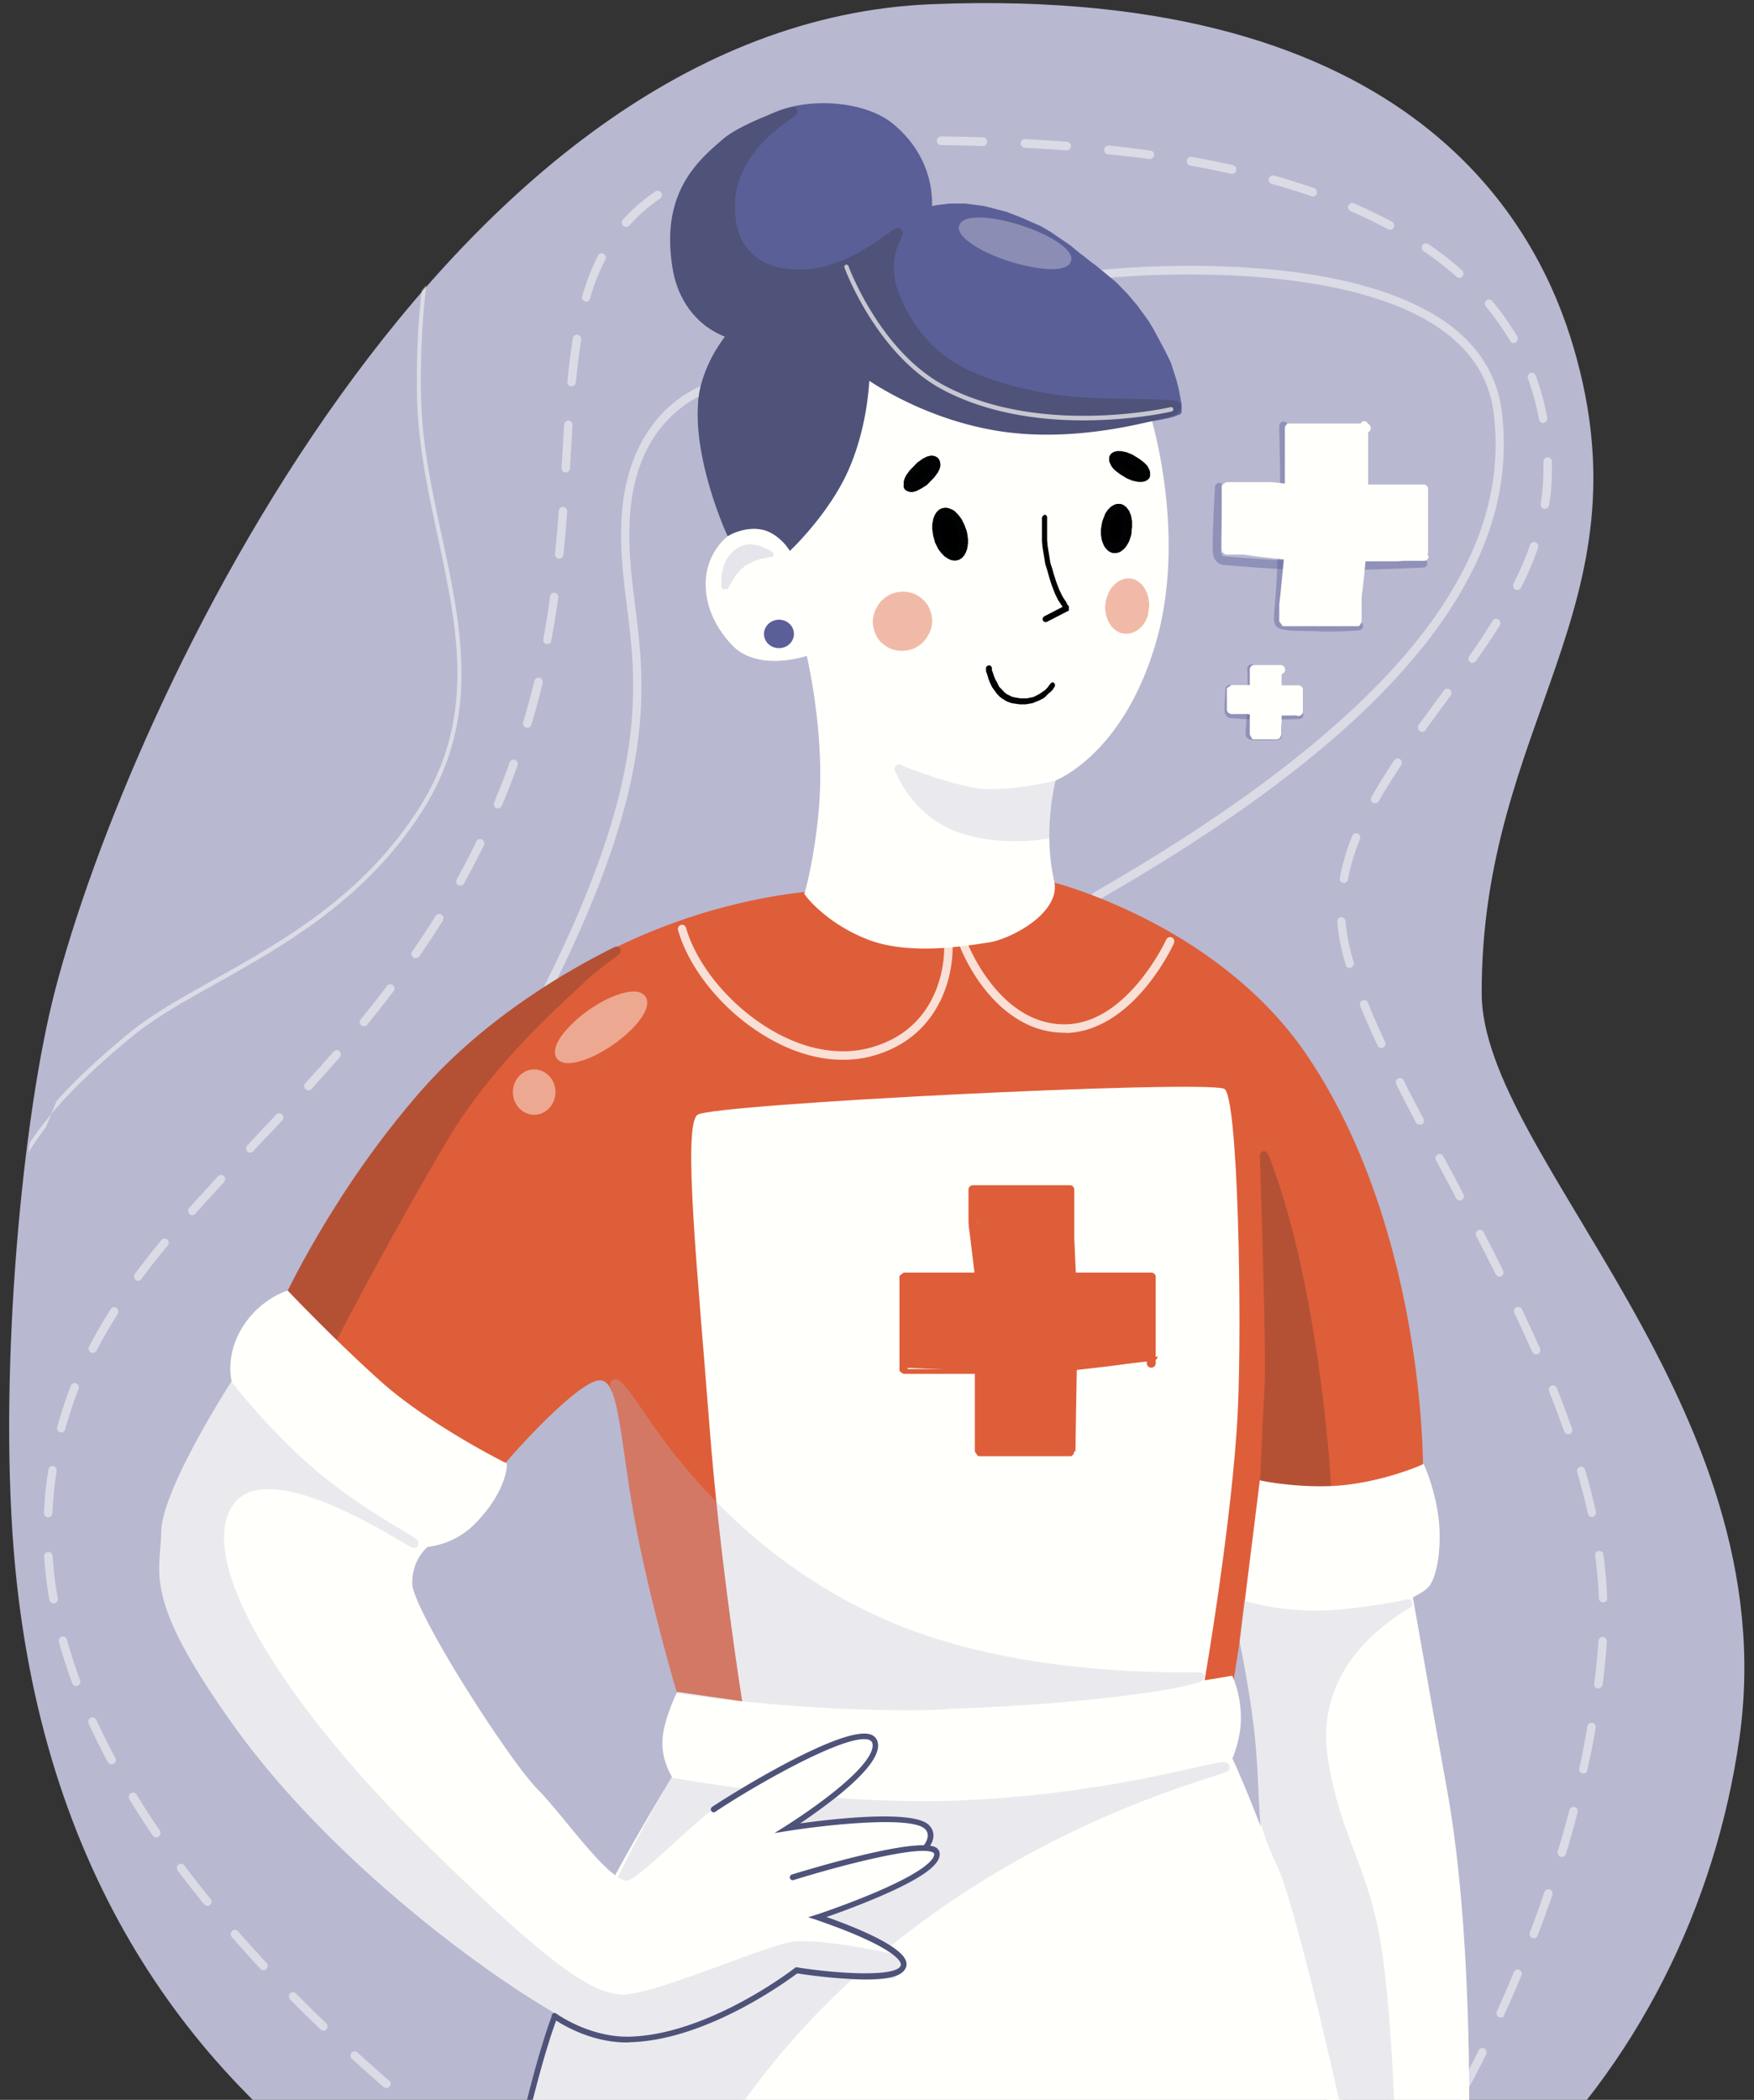 <svg width="122" height="146" fill="none" xmlns="http://www.w3.org/2000/svg"><rect width="100%" height="100%" fill="#333333" stroke="none"/><path d="M67.967 165.143c-24.952-.302-63.38-12.464-67.01-57.321-1.042-12.95.618-30.313 2.88-38.986C9.048 48.806 31.085 1.65 64.794.292c33.724-1.359 42.22 15.55 44.662 23.888 5.29 18-6.429 26.019-6.397 44.89.017 11.257 21.225 28.653 17.921 51.82-3.305 23.166-21.697 44.639-53.012 44.253z" fill="#B8B8D1"/><path d="M36.179 152.444a.304.304 0 0 1-.163-.051c-.016 0-.927-.62-2.425-1.727a.305.305 0 0 1-.065-.42c.098-.134.277-.168.407-.067a57.7 57.7 0 0 0 2.392 1.711c.13.084.18.269.082.42-.033.083-.13.134-.228.134zm-4.753-3.506a.242.242 0 0 1-.179-.067 114.541 114.541 0 0 1-2.311-1.862.302.302 0 0 1-.049-.42c.098-.134.277-.151.407-.05.765.621 1.53 1.241 2.295 1.845.13.101.146.285.049.42-.033.083-.13.134-.212.134zm70.314-3.305a.45.45 0 0 1-.146-.034.292.292 0 0 1-.114-.402c.455-.822.911-1.711 1.367-2.634.065-.151.244-.201.39-.134.147.067.196.252.131.403a65.313 65.313 0 0 1-1.384 2.667.284.284 0 0 1-.244.134zm-74.871-.453a.242.242 0 0 1-.18-.067 134.897 134.897 0 0 1-2.213-1.963c-.114-.117-.13-.302-.032-.419.114-.118.293-.134.407-.034.716.655 1.465 1.309 2.213 1.963.13.101.147.302.033.419-.065.051-.147.101-.228.101zm-4.378-3.992a.297.297 0 0 1-.196-.084 132.548 132.548 0 0 1-2.116-2.08.3.3 0 0 1 0-.42.28.28 0 0 1 .407 0c.684.688 1.384 1.393 2.1 2.064.114.117.13.301.016.419-.049.084-.13.101-.211.101zm81.902-.906c-.049 0-.081-.017-.13-.034a.31.31 0 0 1-.147-.402c.407-.906.814-1.812 1.189-2.735a.277.277 0 0 1 .374-.151.293.293 0 0 1 .146.386c-.39.923-.781 1.845-1.204 2.751-.016.134-.114.185-.228.185zm-86.07-3.305a.34.34 0 0 1-.21-.084 81.156 81.156 0 0 1-1.986-2.214.3.3 0 0 1 .016-.42.28.28 0 0 1 .407.017c.634.721 1.302 1.46 1.985 2.198a.286.286 0 0 1-.016.419c-.049.067-.114.084-.195.084zm88.365-2.214c-.033 0-.065 0-.114-.017-.146-.067-.228-.235-.163-.386.358-.939.7-1.879 1.009-2.801a.296.296 0 0 1 .375-.185c.146.05.228.218.179.386a96.685 96.685 0 0 1-1.026 2.818c-.032.118-.146.185-.26.185zm-92.254-2.248a.318.318 0 0 1-.228-.101 106.144 106.144 0 0 1-1.84-2.348c-.097-.135-.08-.319.05-.42.13-.1.309-.084.406.05.57.772 1.189 1.561 1.823 2.332.098.134.082.319-.032.42a.242.242 0 0 1-.18.067zm94.191-3.406c-.033 0-.065 0-.081-.016-.147-.051-.245-.219-.196-.369.293-.957.57-1.93.814-2.869a.296.296 0 0 1 .358-.218c.163.05.244.201.212.369a71.106 71.106 0 0 1-.814 2.902.322.322 0 0 1-.293.201zm-97.756-1.358c-.097 0-.179-.051-.244-.135a54.284 54.284 0 0 1-1.627-2.516.312.312 0 0 1 .097-.419c.13-.084.31-.051.407.1a53.52 53.52 0 0 0 1.611 2.483.303.303 0 0 1-.065.419.264.264 0 0 1-.179.068zm99.27-4.446h-.066a.3.3 0 0 1-.227-.352c.211-.973.407-1.963.569-2.936a.285.285 0 0 1 .342-.235.292.292 0 0 1 .228.353 49.958 49.958 0 0 1-.586 2.952c0 .117-.13.218-.26.218zM7.76 122.668a.312.312 0 0 1-.26-.151 45.865 45.865 0 0 1-1.335-2.684.312.312 0 0 1 .147-.403.295.295 0 0 1 .39.151c.407.872.847 1.761 1.319 2.65.081.151.032.336-.114.403-.049.034-.098.034-.147.034zm103.404-5.268h-.033a.28.28 0 0 1-.244-.335c.131-.99.228-1.997.293-2.97a.308.308 0 0 1 .31-.285.31.31 0 0 1 .276.319c-.065.99-.163 1.996-.293 3.003-.049.151-.162.268-.309.268zm-105.861-.168a.293.293 0 0 1-.277-.201 34.552 34.552 0 0 1-.928-2.868.298.298 0 0 1 .196-.369c.162-.051.309.05.358.201.26.922.57 1.879.911 2.818.065.151-.016.336-.163.386-.032.033-.065.033-.097.033zm-1.579-5.753a.312.312 0 0 1-.293-.252 27.457 27.457 0 0 1-.358-3.003c-.016-.168.114-.302.277-.319.162-.016.293.118.309.286.065.973.179 1.962.358 2.935a.305.305 0 0 1-.228.353h-.065zm107.782-.068a.293.293 0 0 1-.293-.285 31.416 31.416 0 0 0-.261-2.952c-.016-.168.082-.319.245-.336.162-.016.309.084.325.252.147 1.023.228 2.047.261 3.019.032.151-.098.302-.277.302.016 0 .016 0 0 0zM3.35 105.507c-.017 0-.017 0 0 0a.311.311 0 0 1-.293-.319c.048-1.023.146-2.03.309-3.003a.302.302 0 0 1 .325-.252.31.31 0 0 1 .245.336 28.878 28.878 0 0 0-.293 2.936c-.017.167-.147.302-.293.302zm107.375-.034c-.131 0-.261-.101-.277-.235a48.092 48.092 0 0 0-.749-2.885c-.049-.151.049-.319.195-.369.147-.051.31.05.359.201.293.99.537 1.98.748 2.919.033.168-.065.319-.211.352-.033.017-.049.017-.065.017zm-1.661-5.754c-.114 0-.227-.084-.276-.201a69.629 69.629 0 0 0-1.042-2.785c-.065-.15.016-.335.163-.386a.28.28 0 0 1 .374.168c.391.956.733 1.912 1.058 2.818.049.151-.016.336-.179.386h-.098zM4.261 99.602c-.032 0-.049 0-.081-.017a.292.292 0 0 1-.196-.37c.26-.955.586-1.928.944-2.868.066-.15.228-.235.375-.167.146.067.228.234.163.385a29.653 29.653 0 0 0-.928 2.802c-.033.15-.147.235-.277.235zm102.574-5.436a.29.29 0 0 1-.261-.167c-.391-.873-.797-1.778-1.237-2.701-.065-.151-.016-.336.13-.403.147-.067.326-.016.391.135.439.939.863 1.845 1.253 2.717.065.151 0 .336-.146.403-.049.016-.082.016-.13.016zm-100.393-.1a.299.299 0 0 1-.13-.034.294.294 0 0 1-.114-.402c.44-.856.944-1.728 1.497-2.6.082-.135.277-.185.407-.084.13.084.18.285.082.419a38.142 38.142 0 0 0-1.481 2.55c-.05.1-.163.15-.26.15zm3.174-5.016a.24.24 0 0 1-.179-.067.301.301 0 0 1-.049-.42 83.33 83.33 0 0 1 1.84-2.348c.097-.134.292-.134.406-.034.13.101.13.302.033.42-.668.805-1.27 1.56-1.823 2.315a.244.244 0 0 1-.228.134zm94.679-.285a.309.309 0 0 1-.26-.168c-.423-.839-.863-1.711-1.351-2.65a.3.3 0 0 1 .114-.403.283.283 0 0 1 .391.117c.488.957.944 1.829 1.351 2.668a.292.292 0 0 1-.131.402c-.032.034-.081.034-.114.034zm-90.92-4.278a.295.295 0 0 1-.194-.084c-.114-.117-.13-.302-.017-.42.586-.67 1.254-1.375 2.002-2.197a.295.295 0 0 1 .407-.017.317.317 0 0 1 .016.42c-.748.805-1.4 1.527-1.985 2.18a.281.281 0 0 1-.228.118zm88.17-1.023a.311.311 0 0 1-.261-.151c-.358-.688-.716-1.359-1.074-2.03l-.325-.604c-.082-.15-.033-.335.114-.403.146-.083.325-.033.39.118l.326.604c.358.67.716 1.342 1.074 2.03.081.15.032.335-.114.402-.033.034-.081.034-.13.034zm-84.149-3.322a.265.265 0 0 1-.195-.084.3.3 0 0 1 0-.419l.342-.369 1.676-1.778a.28.28 0 0 1 .407 0 .3.3 0 0 1 0 .42c-.57.603-1.123 1.19-1.693 1.777l-.342.37c-.032.05-.114.083-.195.083zm81.35-1.946c-.099 0-.212-.05-.261-.15-.521-1.007-.977-1.863-1.367-2.651a.292.292 0 0 1 .13-.403.275.275 0 0 1 .39.134c.391.789.847 1.661 1.368 2.651a.3.3 0 0 1-.114.403c-.05 0-.098.016-.147.016zm-77.297-2.382a.295.295 0 0 1-.195-.084c-.114-.117-.13-.302-.017-.419.716-.772 1.351-1.493 1.97-2.198.114-.117.293-.134.407-.016.114.117.13.302.016.42-.619.704-1.27 1.425-1.97 2.213a.376.376 0 0 1-.211.084zm74.627-2.952a.29.29 0 0 1-.26-.168 57.698 57.698 0 0 1-1.205-2.751c-.065-.151.016-.336.163-.386a.28.28 0 0 1 .374.168c.342.839.733 1.728 1.188 2.718.065.15.017.335-.13.402-.049 0-.098.017-.13.017zm-70.753-1.51a.307.307 0 0 1-.196-.067.287.287 0 0 1-.032-.42 70.872 70.872 0 0 0 1.823-2.314c.097-.135.276-.151.407-.05.13.1.146.284.049.419a76.735 76.735 0 0 1-1.84 2.331.26.26 0 0 1-.211.101zm68.555-4.043a.28.28 0 0 1-.276-.218c-.26-.889-.44-1.728-.537-2.483l-.05-.52a.296.296 0 0 1 .261-.318c.163-.017.293.117.31.268l.048.487c.098.72.26 1.526.521 2.382.05.15-.049.318-.195.369a.122.122 0 0 1-.081.033zm-64.975-.688a.269.269 0 0 1-.162-.05.304.304 0 0 1-.065-.42 71.355 71.355 0 0 0 1.627-2.465.282.282 0 0 1 .407-.084c.13.084.18.268.081.42a59.636 59.636 0 0 1-1.643 2.499.45.45 0 0 1-.245.1zm3.126-5.049a.463.463 0 0 1-.147-.034.294.294 0 0 1-.114-.402c.472-.856.944-1.745 1.367-2.634.065-.15.244-.201.39-.134.147.067.196.252.131.403-.44.889-.895 1.778-1.383 2.65-.033.1-.13.151-.245.151zm61.443-.184h-.05a.292.292 0 0 1-.227-.353c.179-.956.456-1.912.863-2.919a.3.3 0 0 1 .374-.167.315.315 0 0 1 .163.386c-.39.972-.668 1.895-.83 2.8-.033.152-.147.253-.293.253zm-58.84-5.184c-.032 0-.08 0-.113-.017-.147-.067-.212-.235-.147-.402a50.98 50.98 0 0 0 1.075-2.768.302.302 0 0 1 .374-.185c.146.05.228.235.179.386-.342.94-.7 1.879-1.09 2.801a.3.3 0 0 1-.277.185zm61.004-.352a.463.463 0 0 1-.146-.034.289.289 0 0 1-.098-.402c.456-.789.96-1.628 1.579-2.55a.303.303 0 0 1 .407-.084c.13.1.163.285.081.42a43.276 43.276 0 0 0-1.562 2.499.31.31 0 0 1-.26.15zm3.288-4.966a.266.266 0 0 1-.179-.067.304.304 0 0 1-.065-.42c.39-.536.798-1.09 1.188-1.626.196-.252.375-.504.57-.772a.28.28 0 0 1 .407-.05c.13.1.146.285.049.419-.196.252-.375.52-.57.772-.39.536-.798 1.09-1.188 1.627-.033.084-.13.117-.212.117zm-62.257-.285c-.032 0-.065 0-.081-.017-.147-.05-.244-.218-.195-.369.276-.94.537-1.895.78-2.868.033-.168.196-.252.359-.218.163.033.244.2.212.369a53.941 53.941 0 0 1-.782 2.902.322.322 0 0 1-.293.201zm65.757-4.512a.27.27 0 0 1-.163-.05.304.304 0 0 1-.065-.42 40.668 40.668 0 0 0 1.627-2.466.282.282 0 0 1 .407-.084.301.301 0 0 1 .082.42c-.472.771-1.026 1.576-1.661 2.482a.305.305 0 0 1-.227.118zM38.067 44.78h-.049a.292.292 0 0 1-.228-.352c.18-.956.342-1.946.472-2.953.017-.167.163-.285.326-.251a.279.279 0 0 1 .244.335 70.09 70.09 0 0 1-.488 2.97.271.271 0 0 1-.277.251zm67.465-3.758a.303.303 0 0 1-.13-.033.31.31 0 0 1-.13-.403c.472-.94.846-1.828 1.156-2.7a.3.3 0 0 1 .374-.185c.146.05.228.235.179.386-.309.906-.7 1.811-1.188 2.784a.33.33 0 0 1-.261.151zm-66.635-2.18h-.032a.3.3 0 0 1-.26-.336 97 97 0 0 0 .26-2.986.307.307 0 0 1 .309-.285.31.31 0 0 1 .276.319c-.08 1.09-.162 2.063-.26 3.002-.016.168-.146.286-.293.286zm68.556-3.456h-.049c-.163-.034-.26-.185-.244-.352.098-.57.147-1.158.179-1.728.016-.269.016-.52.016-.789v-.42c0-.167.131-.301.293-.301.163 0 .293.134.293.302v.436c0 .269 0 .537-.016.805a13.31 13.31 0 0 1-.179 1.795c-.033.135-.163.252-.293.252zm-68.1-2.533h-.016a.31.31 0 0 1-.277-.319l.049-.822c.048-.738.081-1.46.13-2.18a.307.307 0 0 1 .31-.286.31.31 0 0 1 .276.319c-.049.704-.082 1.426-.13 2.164l-.05.822c-.016.184-.146.302-.292.302zm67.986-3.44c-.13 0-.26-.1-.293-.25a18.06 18.06 0 0 0-.765-2.836c-.065-.15.016-.335.163-.386a.28.28 0 0 1 .374.168c.342.94.619 1.93.798 2.936a.305.305 0 0 1-.228.352c-.016.017-.033.017-.049.017zm-67.58-2.549h-.032a.3.3 0 0 1-.26-.335 51.4 51.4 0 0 1 .374-3.003.308.308 0 0 1 .342-.252c.163.034.26.185.244.352-.146.873-.26 1.846-.374 2.953-.033.168-.147.285-.293.285zm65.513-3.02a.267.267 0 0 1-.244-.15 17.84 17.84 0 0 0-1.677-2.383c-.097-.117-.097-.318.033-.419.114-.1.309-.1.407.034a19.15 19.15 0 0 1 1.741 2.466c.082.134.033.318-.097.419-.049.017-.098.034-.163.034zm-64.503-2.868c-.033 0-.049 0-.081-.017-.147-.05-.245-.218-.196-.369.31-1.04.668-1.963 1.107-2.818.081-.151.26-.201.39-.118a.294.294 0 0 1 .114.403 15.096 15.096 0 0 0-1.074 2.718c-.016.117-.13.2-.26.2zm60.743-1.66a.306.306 0 0 1-.195-.068 21.19 21.19 0 0 0-2.295-1.778c-.13-.084-.163-.285-.082-.42.082-.134.277-.167.407-.083.847.57 1.628 1.19 2.344 1.828.114.1.13.302.033.42a.26.26 0 0 1-.212.1zm-4.834-3.34a.299.299 0 0 1-.13-.033 31.785 31.785 0 0 0-2.604-1.258.315.315 0 0 1-.163-.386.3.3 0 0 1 .374-.167 39.85 39.85 0 0 1 2.653 1.274.31.31 0 0 1 .13.403c-.048.118-.146.168-.26.168zm-53.142-.2a.296.296 0 0 1-.195-.084c-.114-.118-.13-.302-.017-.42a12.398 12.398 0 0 1 2.263-1.962c.13-.084.309-.05.407.083a.324.324 0 0 1-.082.42 11.257 11.257 0 0 0-2.148 1.879.382.382 0 0 1-.228.084zm47.787-2.114c-.032 0-.065 0-.097-.017a41.544 41.544 0 0 0-2.767-.855c-.163-.05-.245-.202-.212-.37a.297.297 0 0 1 .358-.217c.96.268 1.904.57 2.8.872.146.05.227.218.179.386-.017.117-.13.2-.26.2zM48.305 12.47a.3.3 0 0 1-.277-.185c-.065-.15 0-.335.163-.386.846-.369 1.774-.687 2.783-.973.163-.05.31.05.358.219.05.167-.049.318-.211.369-.977.268-1.888.587-2.702.94-.05 0-.082.016-.114.016zm37.403-.386h-.065a61.505 61.505 0 0 0-2.849-.57c-.162-.034-.26-.185-.244-.353a.308.308 0 0 1 .342-.251c.977.168 1.937.369 2.865.57a.3.3 0 0 1 .227.352.271.271 0 0 1-.276.252zm-5.73-1.023h-.032c-.928-.134-1.904-.235-2.88-.336a.3.3 0 0 1-.261-.335.296.296 0 0 1 .325-.269c.993.101 1.953.218 2.897.353a.279.279 0 0 1 .245.335.301.301 0 0 1-.293.252zm-26.107-.185c-.146 0-.26-.1-.293-.251a.303.303 0 0 1 .244-.353 43.152 43.152 0 0 1 2.898-.42c.163-.016.309.102.325.27a.3.3 0 0 1-.26.335c-1.01.117-1.97.252-2.849.402-.032.017-.048.017-.065.017zm20.313-.42h-.016c-.993-.066-1.97-.133-2.897-.184a.31.31 0 0 1-.277-.318.307.307 0 0 1 .31-.286c.943.05 1.92.118 2.913.185a.31.31 0 0 1 .276.319c-.032.167-.162.285-.309.285zm-14.535-.25c-.146 0-.276-.118-.293-.286-.016-.168.114-.302.277-.319.928-.05 1.904-.1 2.914-.117.162 0 .293.134.293.302 0 .168-.13.302-.293.302-1.01.016-1.97.067-2.898.117zm8.725-.051c-1.01-.034-1.986-.05-2.914-.067a.296.296 0 0 1-.293-.302c0-.168.13-.302.293-.302.944.017 1.92.033 2.914.067.162 0 .293.15.276.302 0 .168-.114.302-.276.302zM38.165 68.903a.299.299 0 0 1-.13-.034.31.31 0 0 1-.13-.402C45.097 54.124 44.3 47.749 43.6 42.113c-.244-1.98-.488-3.842-.374-5.956.211-4.31 1.985-6.726 3.418-7.968 1.578-1.375 3.076-1.694 3.141-1.71a.284.284 0 0 1 .342.234.292.292 0 0 1-.228.352c-.016 0-1.449.319-2.913 1.61-1.954 1.712-3.028 4.245-3.19 7.533-.098 2.046.13 3.892.374 5.854.716 5.72 1.513 12.196-5.762 26.707a.33.33 0 0 1-.244.134zM76.25 62.596a.31.31 0 0 1-.26-.151c-.081-.151-.032-.336.114-.403 10.417-5.972 18.002-11.894 22.527-17.597 4.199-5.301 5.924-10.451 5.257-15.752-.342-2.735-1.953-4.916-4.802-6.51-2.31-1.29-5.436-2.197-9.293-2.683-6.576-.839-13.07-.151-13.135-.134a.296.296 0 0 1-.326-.269.3.3 0 0 1 .26-.335c.066 0 6.609-.705 13.25.134 3.922.486 7.112 1.426 9.505 2.751 3.027 1.678 4.736 4.026 5.111 6.962a18.44 18.44 0 0 1-.765 7.951c-.879 2.735-2.425 5.52-4.606 8.27-4.64 5.855-12.061 11.66-22.69 17.749-.049 0-.097.017-.146.017z" fill="#FFFFFB" opacity=".496"/><path d="M92.479 43.908c-.26 0-.521 0-.782-.017-.325-.017-.634-.017-.911-.017-1.042-.017-1.66-.033-1.97-.285-.26-.218-.227-.57-.146-1.51a49.78 49.78 0 0 0 .147-2.13c.016-.201.016-.453.016-.705.016-.503.016-1.073.065-1.593.211-2.13.13-5.285.098-6.979-.033-1.14-.033-1.14.065-1.258.097-.134.293-.134.406-.034a.313.313 0 0 1 .098.286c0 .1 0 .536.017.973.032 1.71.113 4.898-.098 7.062a16.322 16.322 0 0 0-.065 1.543c0 .252-.017.504-.017.721-.032.94-.097 1.644-.146 2.148-.033.47-.082.872-.049 1.006.195.118.912.118 1.595.135.277 0 .602.016.928.016 1.35.05 2.75-.05 2.767-.05.163-.017.293.117.31.285.015.168-.115.302-.278.319-.016.017-.96.084-2.05.084zM88.15 51.473h-.587c-.39 0-.634-.017-.78-.134-.18-.134-.147-.336-.131-.688.016-.168.032-.403.049-.704v-.235c0-.168 0-.37.032-.554.066-.704.05-1.795.033-2.315-.016-.453-.016-.453.065-.553a.295.295 0 0 1 .407-.034.283.283 0 0 1 .098.268v.302c.016.57.032 1.644-.033 2.4-.016.15-.016.335-.016.502v.252c-.017.319-.033.554-.05.722 0 .05-.015.1-.015.15.097 0 .228.017.358.017h.325c.456.017.912-.017.928-.017.163-.016.293.118.31.286.016.167-.115.302-.277.318-.033-.016-.342.017-.717.017z" fill="#5B5F97" opacity=".429"/><path d="M92.088 39.647h-.57c-2.702-.017-6.169-.352-6.413-.37-.211 0-.618-.167-.732-.737-.098-.52.097-3.993.13-4.68a.307.307 0 0 1 .31-.286.31.31 0 0 1 .276.319c-.098 1.56-.212 4.177-.147 4.53.05.217.147.25.18.25h.032c.033 0 3.613.336 6.38.37 3.11.034 7.406-.185 7.439-.185.162-.016.293.118.309.286a.31.31 0 0 1-.277.318c-.049 0-3.857.185-6.917.185zM88.002 50.048h-.195c-.928 0-2.067-.118-2.197-.118-.163 0-.375-.134-.424-.402-.032-.185.017-1.09.05-1.628a.307.307 0 0 1 .309-.285.31.31 0 0 1 .276.319c-.032.537-.065 1.174-.049 1.41.31.033 1.286.1 2.051.117 1.058.016 2.507-.068 2.523-.068.163 0 .293.118.31.286a.31.31 0 0 1-.277.318c-.033-.016-1.335.05-2.377.05z" fill="#5B5F97" opacity=".429"/><path d="M94.887 29.599s.147 5.485-.032 8.119c-.18 2.634-.359 5.401-.359 5.401l-5.11-.1s.276-4.362.342-6.14c.08-1.795-.114-7.33-.114-7.33l5.273.05z" fill="#FFFFFB"/><path d="M94.595 29.599v7.431l-.016.184-.017.185-.016.168-.016.167-.017.168-.016.168-.016.168-.016.168-.017.167-.016.168-.016.168-.016.168-.017.167-.016.168-.016.168-.017.168-.016.15-.016.151-.016.151-.017.151-.016.151-.016.151-.016.151-.017.135-.016.134-.016.134-.017.134-.016.134V43.186l.147-.251.097-.034h.033-5.078.016l.049.017.227.319v-1.175l.017-.134.016-.134.016-.15.017-.152.016-.15.016-.152.017-.168.016-.167.016-.168.016-.168.017-.168.016-.167.016-.168.016-.168.017-.168.016-.167.016-.168.017-.168.016-.168.016-.167.016-.168.017-.168.016-.15.016-.152V29.75v.084l-.016.034-.016.033-.017.034-.016.034-.032.033-.033.034-.033.016-.032.017-.033.017h-.097H95.034c.163 0 .31-.134.31-.319a.314.314 0 0 0-.31-.318H89.598l-.033.016-.032.017-.033.017-.032.033-.033.034-.016.034-.016.033-.017.034-.016.033V38.17l-.016.152-.016.15-.017.168-.016.168-.016.168-.017.168-.016.167-.016.168-.016.168-.017.168-.016.167-.016.168-.016.168-.017.168-.016.167-.016.168-.017.168-.016.168-.016.15-.016.152-.017.15-.016.151-.016.135-.016.134V43.203l.227.319.05.017H94.464l.097-.034.147-.252v-1.71l.016-.135.016-.134.017-.134.016-.134.016-.135.016-.15.017-.151.016-.151.016-.151.016-.151.017-.151.016-.151.016-.168.017-.168.016-.168.016-.167.017-.168.016-.168.016-.168.016-.167.017-.168.016-.168.016-.168.016-.167.017-.168.016-.185.016-.184.017-.185V29.565c0-.168-.147-.302-.294-.285-.146.017-.276.168-.276.319z" fill="#FFFFFB"/><path d="M98.957 38.64s-6.022.42-8.838.185c-2.816-.252-4.997-.403-4.997-.403l.212-4.647s3.922.185 5.843.32c1.92.117 7.845.1 7.845.1l-.065 4.445z" fill="#FFFFFB"/><path d="M98.924 38.338H97.46l-.18.017-.195.017H90.591l-.18-.017-.178-.017-.18-.016-.178-.017-.163-.017-.179-.017-.163-.016-.163-.017-.162-.017-.163-.017-.163-.017-.163-.016-.146-.017-.147-.017-.146-.017-.147-.016-.146-.017-.147-.017-.13-.017-.13-.017-.13-.016-.13-.017-.13-.017-.115-.017-.114-.016-.113-.017-.114-.017-.114-.017H85.22l.244.168.032.1v.034V35.353l.017-.185.016-.185.016-.184.016-.185v-.822.017l-.016.067-.293.202H87.922l.162.016.163.017.163.017.163.017.162.016.163.017.163.017.163.017.162.016.163.017.163.017.147.017.146.017.147.016.146.017H99.022h-.065l-.033-.017-.032-.016-.033-.017-.032-.017-.033-.034-.032-.033-.017-.034-.016-.033-.016-.034v-.084 4.396c0 .167.13.318.31.318.162 0 .308-.134.308-.318V33.925l-.016-.033-.016-.034-.017-.033-.032-.034-.033-.033-.032-.017-.033-.017-.032-.017-.033-.016H90.054l-.147-.017-.146-.017-.163-.017-.163-.016-.163-.017-.162-.017-.163-.017-.163-.017-.163-.016-.162-.017H85.285l-.293.201-.016.067V38.288l.032.1.244.169H86.49l.114.016.114.017.114.017.114.017.114.016.13.017.13.017.13.017.13.017.131.016.147.017.146.017.147.017.146.016.146.017.147.017.163.017.163.017.162.016.163.017.163.017.162.017.163.016.163.017.18.017.178.017.18.016.195.017H97.248l.195-.017.18-.016H99.086a.31.31 0 0 0 .277-.32c-.13-.217-.277-.351-.44-.335z" fill="#FFFFFB"/><path d="M98.664 101.883s.114-16.641-8.17-28.602C84.47 64.575 73.435 61.69 73.435 61.69s-1.856 4.144-7.634 4.211c-6.657.084-9.668-3.607-9.668-3.607s-11.67.755-20.964 8.975C23.093 81.92 20.424 90.224 20.424 90.224s2.848 3.858 7.194 7.012c4.492 3.271 7.357 4.211 7.357 4.211s4.785-5.536 6.608-5.77c1.84-.236 1.677 3.857 2.962 10.568 1.058 5.535 2.767 11.239 2.767 11.239l4.411.721-3.353-40.931s10.368.302 19.304.067c8.936-.218 17.35-1.946 17.35-1.946s1.026 6.676 1.091 17.346c.065 10.669-2.067 23.753-2.067 23.753l1.465.067 2.197-13.94s3.32.721 5.974.554c2.685-.151 4.98-1.292 4.98-1.292z" fill="#DE5E39"/><path d="m52.065 118.574-4.965-.805-.048-.184c-.017-.051-1.726-5.788-2.784-11.273-.374-1.946-.618-3.64-.83-5.133-.52-3.59-.814-5.318-1.806-5.2-1.416.184-5.127 4.159-6.43 5.686l-.13.151-.179-.05c-.114-.034-2.962-.973-7.438-4.245-4.33-3.153-7.227-7.045-7.243-7.079l-.098-.134.05-.15c.032-.085.699-2.148 2.88-5.553 2.002-3.12 5.68-8.019 11.947-13.538 4.85-4.278 10.335-6.509 14.079-7.633 4.069-1.208 7.031-1.426 7.064-1.426l.146-.017.098.118c0 .017.749.906 2.279 1.778 1.416.805 3.808 1.761 7.161 1.711 1.595-.017 3.89-.386 5.778-2.03 1.14-.99 1.595-1.98 1.595-1.996l.098-.218.228.067c.032 0 2.832.755 6.331 2.55 3.24 1.66 7.748 4.613 10.89 9.16 4.313 6.223 6.314 13.721 7.242 18.905 1.01 5.62.993 9.83.993 9.881v.184l-.163.084c-.097.05-2.376 1.191-5.078 1.342-2.23.134-4.883-.335-5.762-.503l-2.18 13.89-2.068-.101.049-.335c.016-.135 2.132-13.186 2.067-23.704-.065-9.26-.846-15.567-1.042-16.993-1.578.302-9.163 1.71-17.09 1.895-7.959.202-17.171-.016-18.994-.067l3.353 40.965zm-4.509-1.358 3.874.637-3.37-40.881.326.017c.098 0 10.466.285 19.288.067 8.805-.218 17.204-1.93 17.285-1.946l.293-.067.049.302c.016.067 1.025 6.827 1.09 17.395.066 9.63-1.692 21.355-2.018 23.469l.88.05 2.196-13.99.293.067c.033 0 3.304.705 5.909.554 2.18-.135 4.118-.957 4.687-1.208-.016-.873-.097-4.697-.976-9.579-.912-5.133-2.897-12.531-7.146-18.654-3.076-4.445-7.503-7.33-10.677-8.958a35.56 35.56 0 0 0-5.99-2.45 7.848 7.848 0 0 1-1.61 1.947c-1.124.99-3.093 2.164-6.17 2.197h-.211c-5.974 0-8.985-2.952-9.57-3.59-.62.05-3.305.336-6.804 1.393-3.695 1.107-9.082 3.305-13.851 7.515-11.003 9.713-14.16 17.53-14.6 18.688.537.688 3.223 4.043 7.031 6.827 3.776 2.751 6.413 3.842 7.097 4.093.879-1.006 4.899-5.485 6.673-5.72 1.009-.134 1.432.805 1.676 1.51.31.956.521 2.382.782 4.177a98.05 98.05 0 0 0 .83 5.1c.96 4.931 2.425 10.031 2.734 11.038z" fill="#DE5E39"/><path d="M74.022 71.805c-2.035 0-3.907-1.023-5.47-2.952-1.188-1.477-1.757-2.97-1.774-3.02-.065-.15.017-.335.163-.386a.28.28 0 0 1 .375.168c.016.05 2.23 5.72 6.852 5.603 4.28-.118 6.917-5.821 6.95-5.888.065-.151.244-.218.39-.151.147.067.212.251.147.402-.032.067-.7 1.544-1.953 3.053-1.677 2.03-3.58 3.12-5.501 3.188-.066-.017-.13-.017-.18-.017zM58.624 73.684c-2.051 0-4.216-.755-6.3-2.231-2.506-1.762-4.475-4.362-5.159-6.777-.049-.151.049-.32.195-.37.147-.05.31.05.358.202.651 2.281 2.54 4.764 4.932 6.458 2.67 1.896 5.485 2.55 7.943 1.862 2.197-.62 3.711-1.98 4.525-4.026.602-1.543.553-2.885.553-2.902a.31.31 0 0 1 .277-.319c.163 0 .293.118.31.286 0 .067.048 1.51-.603 3.153-.602 1.527-1.937 3.54-4.9 4.379-.7.201-1.399.285-2.131.285z" fill="#FFFFFB" opacity=".804"/><path d="M19.936 90.61s3.369-7.482 9.619-14.594c4.72-5.369 10.758-8.623 13.281-9.848.456-.234-1.416.99-2.441 2.013-1.01 1.007-6.169 5.385-9.44 10.888-3.89 6.542-7.78 14.024-7.78 14.024l-3.24-2.483z" fill="#B45134"/><path d="m23.272 93.512-3.711-2.818.097-.218c.033-.067 3.45-7.6 9.668-14.678 4.525-5.133 10.32-8.421 13.38-9.931.276-.134.406.017.439.084.13.235-.081.402-.195.486-.082.067-.196.151-.326.252-.537.402-1.449 1.073-2.034 1.66-.147.151-.391.37-.684.638-1.774 1.644-5.94 5.502-8.724 10.183-3.841 6.458-7.731 13.923-7.764 14.007l-.146.335zm-2.979-3.002 2.783 2.113c.765-1.476 4.216-7.985 7.634-13.739 2.832-4.764 7.031-8.656 8.822-10.316.293-.269.52-.487.667-.621.032-.034.065-.067.114-.1-3.093 1.778-7.178 4.545-10.547 8.37-5.55 6.324-8.854 13.018-9.473 14.293zM87.889 80.36s.472 13.555.325 16.172c-.146 2.617-.293 6.156-.293 6.156s2.067.386 2.767.487c.7.117 1.579.033 1.579.033s-.732-13.588-4.313-22.747" fill="#B45134"/><path d="M91.616 103.544c-.293 0-.651-.017-.96-.067-.7-.118-2.751-.487-2.768-.487l-.244-.05.016-.269c0-.033.147-3.556.294-6.156.146-2.584-.326-16.02-.326-16.155a.31.31 0 0 1 .277-.319c.13 0 .244.084.276.202.033.033.05.067.065.1 3.549 9.093 4.33 22.714 4.33 22.848l.016.286-.276.016c-.033.017-.326.051-.7.051zm-3.386-1.108c.57.101 1.97.353 2.507.453.423.068.928.068 1.237.051-.13-1.929-.944-12.716-3.728-20.852.13 3.758.391 12.414.277 14.477-.13 2.164-.26 4.999-.293 5.871z" fill="#B45134"/><path d="M51.625 118.289s-1.546-9.645-2.279-19.157c-.797-10.4-1.888-20.868-.83-21.623 1.058-.755 34.848-2.433 36.622-1.812.993.352 1.253 16.155.96 22.361-.358 7.482-2.311 18.772-2.311 18.772l1.92-.319s.635 1.258.603 3.087c-.017 1.359-.586 2.667-.586 2.667s7.682 16.339 9.587 36.403c1.92 20.08 3.84 101.842 3.84 101.842l-7.714-2.516s-15.284-2.097-21.501-2.5c-32.586-2.147-44.272 4.127-44.272 4.127s4.313-71.429 7.13-91.341c2.815-19.912 5.517-27.931 7.226-32.242 1.692-4.312 6.722-12.498 6.722-12.498s-.732-1.09-.667-2.533c.065-1.443 1.025-3.372 1.025-3.372l4.525.654z" fill="#FFFFFB"/><path d="M74.51 82.675s.504 7.381.423 10.938c-.082 3.573-.13 7.297-.13 7.297l-6.462.151s.098-5.871.081-8.304c-.016-2.415-.57-9.88-.57-9.88l6.657-.202z" fill="#DE5E39"/><path d="M74.217 82.692V100.894l.065-.168.114-.101.049-.017h.032H68.162h.016l.065.017.212.302V88.614l-.016-.134-.017-.134-.016-.135-.016-.134-.017-.134-.016-.134-.016-.134-.016-.135-.017-.134-.016-.134-.016-.134-.016-.134-.017-.135-.016-.134-.016-.134-.017-.134-.016-.134-.016-.135-.017-.134-.016-.134-.016-.134-.016-.134-.017-.118-.016-.117-.016-.118-.016-.117-.017-.118V82.692 82.81l-.016.033-.016.034-.017.033-.032.034-.033.034-.032.016-.033.017-.032.017-.033.017h-.065 6.592c.163 0 .31-.151.293-.336a.304.304 0 0 0-.326-.302H67.608l-.032.017-.033.017-.032.016-.033.017-.032.034-.033.033-.016.034-.017.034-.016.033v2.382l.016.117v.118l.017.117.016.118.016.117.017.118.016.134.016.134.017.134.016.135.016.134.016.134.017.134.016.134.016.134.016.135.017.134.016.134.016.134.017.135.016.134.016.134.016.134.017.134.016.134.016.135.016.134.017.134V100.927l.211.302.065.017H74.493l.05-.017.113-.101.065-.184V82.692a.307.307 0 0 0-.31-.285c-.08-.017-.194.118-.194.285z" fill="#DE5E39"/><path d="M80.157 94.62s-7.569.905-11.133.738a659.363 659.363 0 0 0-6.332-.269v-6.274s4.965.034 7.39.084 9.912-.318 9.912-.318l.163 6.039z" fill="#DE5E39"/><path d="M80.125 94.317h-.716l-.082.017-.081.017-.082.017-.081.016-.098.017-.097.017-.098.017-.098.016-.097.017-.098.017-.114.017-.114.017-.114.016-.114.017-.114.017-.114.017-.13.017-.13.016-.13.017-.13.017-.13.017-.13.016-.131.017-.13.017-.147.017-.146.016-.147.017-.146.017-.147.017-.146.017-.147.016-.146.017-.147.017-.146.017-.147.016-.146.017-.147.017-.146.017-.147.017-.146.016-.147.017-.146.017-.147.017-.162.016-.147.017-.146.017-.147.017-.146.017-.147.016-.146.017H72.8l-.146.017-.147.017H62.855l.245.167.032.101v.017V88.849v.066l-.293.235H80.092h-.081l-.033-.016-.032-.017-.033-.017-.032-.017-.033-.033-.033-.034-.016-.033-.016-.034-.016-.033v-.084V94.787c0 .168.146.319.325.302.163 0 .31-.151.293-.336V88.714l-.016-.033-.016-.034-.017-.033-.032-.034-.033-.033-.032-.017-.033-.017-.032-.017-.033-.016H62.855l-.292.234V95.257l.032.1.244.168H72.393l.147-.017.146-.016.147-.017.146-.017.163-.017.147-.017.146-.016.163-.017.163-.017.146-.017.163-.016.163-.017.162-.017.147-.017.146-.017.147-.016.146-.017.147-.017.146-.017.147-.016.146-.017.147-.017.146-.017.147-.016.146-.017.147-.017.146-.017.147-.017.146-.016.147-.017.13-.017.13-.017.13-.016.13-.017.13-.017.13-.017.131-.017.13-.016.114-.017.114-.017.114-.017.114-.016.114-.017.114-.017.114-.017.098-.017.097-.016.098-.017.097-.017.098-.017.082-.016.08-.017.082-.017.082-.017.081-.016H80.255a.3.3 0 0 0 .26-.336c-.081.15-.228.034-.39.05z" fill="#DE5E39"/><path d="M88.964 46.475s.048 1.828-.017 2.717c-.065.89-.114 1.812-.114 1.812l-1.741-.033s.097-1.46.114-2.064c.032-.604-.033-2.449-.033-2.449l1.79.017z" fill="#FFFFFB"/><path d="M88.67 46.491V50.065l-.016.184-.016.185V51.004l.081-.185.114-.084.049-.016h.032H87.32h.017l.081.033.163.302V46.525v.101l-.016.033-.017.034-.016.033-.016.034-.033.033-.032.034-.033.017-.032.016-.033.017h-.098H89.077c.163 0 .31-.134.31-.319a.314.314 0 0 0-.31-.318h-1.92l-.033.017-.032.016-.033.017-.033.034-.032.033-.016.034-.017.033-.016.034-.016.033V51.071l.162.302.082.034H88.849l.05-.017.13-.084.08-.185V50.551l.017-.184.016-.185V46.558c0-.167-.146-.301-.293-.285-.065-.1-.179.05-.179.218z" fill="#FFFFFB"/><path d="M90.347 49.511s-2.05.134-3.011.067c-.96-.084-1.709-.134-1.709-.134l.065-1.56 1.986.1c.65.034 2.67.034 2.67.034v1.493z" fill="#FFFFFB"/><path d="M90.315 49.21H87.483l-.115-.018-.113-.016-.114-.017-.114-.017-.114-.017-.114-.017-.098-.016-.097-.017H85.659l.18.084.08.134.017.05v.034V47.985 48l-.016.068-.293.2H87.466l.18.018H90.314h-.066l-.032-.017-.033-.017-.032-.017-.033-.017-.032-.033-.033-.034-.016-.033-.016-.034-.017-.033v-.084 1.492c0 .169.13.32.31.32.162 0 .309-.135.309-.32V47.885l-.016-.034-.017-.033-.016-.034-.033-.033-.032-.034-.033-.017-.032-.016-.033-.017-.032-.017H87.662l-.18-.017h-1.839l-.293.202-.016.067v1.476l.016.05.082.135.179.083h1.139l.114.017.114.017.114.017.114.017.114.016.13.017h2.881a.31.31 0 0 0 .276-.319c.017-.117-.13-.235-.292-.218zM79.621 28.693s2.75 8.438.374 16.221c-2.295 7.465-6.852 9.143-6.852 9.143s-.993 3.49-.146 7.264c.44 1.946-2.816 3.657-4.297 3.908-1.481.252-5.404.906-8.22-.168-2.816-1.073-4.215-2.952-4.215-2.952s.96-3.389 1.057-7.515c.114-4.865-1.009-9.361-1.009-9.361s-3.483 1.292-5.24-.604c-2.1-2.264-2.28-5.217-.473-6.928 2.588-2.45 4.248.772 4.248.772s-1.546-1.862-1.513-4.496c.032-2.634 1.09-6.274 1.09-6.274l.277-5.52 4.72-1.81s7.455.603 7.927.418c.472-.184 5.924 2.936 5.924 2.936l2.425 2.282 3.923 2.684z" fill="#FFFFFB"/><path d="M64.338 65.95c-1.335 0-2.751-.15-3.956-.62-2.848-1.09-4.297-2.97-4.345-3.053l-.098-.117.049-.151c.016-.034.944-3.406 1.058-7.432.097-4.043-.684-7.867-.928-8.975-.928.286-3.662.906-5.241-.788-1.204-1.292-1.84-2.835-1.79-4.328a4.308 4.308 0 0 1 1.334-3.036c.83-.789 1.66-1.108 2.49-.974.245.05.473.118.684.235a7.336 7.336 0 0 1-.504-2.767c.032-2.534.976-5.905 1.09-6.308l.277-5.67 4.964-1.896h.065c2.783.235 7.34.554 7.797.436.179-.067.455-.134 3.369 1.41a99.973 99.973 0 0 1 2.8 1.543l.032.017 2.441 2.281 3.972 2.734.032.101c.033.084 2.767 8.623.375 16.406-2.1 6.861-6.055 8.908-6.885 9.277-.163.671-.83 3.741-.098 6.979.13.57 0 1.14-.374 1.71-.88 1.36-3.028 2.383-4.167 2.567h-.033c-.895.134-2.588.42-4.41.42zm-7.764-3.925c.342.42 1.692 1.862 4.004 2.751 2.718 1.04 6.592.403 8.04.168h.033c1.058-.184 3.01-1.14 3.776-2.315.277-.42.374-.839.293-1.241-.863-3.808.097-7.264.146-7.415l.05-.15.146-.051c.049-.017 4.443-1.728 6.657-8.941 2.197-7.147-.05-14.98-.342-15.937l-3.841-2.634-.017-.016-2.409-2.248c-2.457-1.41-5.24-2.852-5.696-2.886-.684.151-5.697-.235-7.943-.419l-4.476 1.711-.26 5.351-.017.034c-.016.034-1.042 3.623-1.074 6.19-.016 1.644.602 2.97 1.042 3.707.276.336.423.621.44.655l1.269 2.449-1.742-2.114c-.016-.033-.212-.252-.44-.637-.309-.386-.797-.822-1.4-.923-.634-.117-1.301.168-1.985.822a3.728 3.728 0 0 0-1.156 2.617c-.032 1.342.538 2.718 1.628 3.892 1.611 1.728 4.9.537 4.932.537l.293-.118.081.319c.017.05 1.14 4.596 1.01 9.444-.098 3.59-.847 6.677-1.042 7.398zm10.889-40.948c0 .017-.017.017 0 0-.017.017 0 .017 0 0z" fill="#FFFFFB"/><g opacity=".429" fill="#DE5E39"><path d="M64.467 42.717c-.228-.94-1.205-1.493-2.149-1.241-.944.251-1.53 1.224-1.302 2.164.228.94 1.204 1.493 2.148 1.241.96-.268 1.547-1.224 1.303-2.164z"/><path d="m64.76 42.633-.033-.117-.049-.134-.048-.118-.066-.117-.065-.118-.081-.1-.081-.101-.098-.1-.098-.085-.097-.084-.114-.083-.114-.068-.114-.067-.114-.05-.13-.05-.13-.034-.13-.033-.13-.017-.131-.017h-.26l-.13.017-.131.017-.13.033-.13.034-.13.05-.13.05-.115.067-.114.068-.114.084-.097.083-.098.084-.098.1-.081.102-.081.1-.065.118-.066.117-.065.117-.049.118-.048.134-.033.134-.032.134-.017.135-.016.134v.134l.016.134.017.135.032.134.033.134.048.134.05.134.064.118.066.117.08.118.082.1.098.1.098.085.097.084.114.084.114.067.114.067.114.05.13.05.13.034.13.034.13.016.131.017h.26l.13-.017.147-.016.13-.034.13-.034.13-.05.131-.05.114-.067.114-.067.114-.084.098-.084.097-.084.098-.1.081-.101.082-.101.065-.117.065-.118.065-.117.049-.118.049-.134.032-.134.033-.134.016-.134.016-.135v-.134l-.016-.134-.016-.134-.033-.134a.297.297 0 0 0-.374-.235.307.307 0 0 0-.228.385l.016.101.016.1V43.338l-.016.101-.016.084-.016.084-.033.084-.032.084-.033.084-.049.084-.049.084-.049.083-.065.067-.065.068-.065.067-.081.067-.082.05-.081.05-.081.05-.098.034-.098.034-.097.033-.098.017-.098.017-.097.017h-.196l-.097-.017-.098-.017-.098-.017-.097-.033-.082-.034-.081-.033-.081-.05-.082-.05-.081-.051-.065-.05-.065-.068-.066-.067-.065-.067-.048-.067-.05-.084-.048-.084-.033-.084-.032-.084-.033-.1-.016-.1-.016-.101V43.12l.016-.101.016-.1.017-.085.032-.083.033-.084.032-.084.049-.084.049-.084.049-.084.065-.067.065-.067.065-.067.081-.067.082-.05.081-.05.081-.051.098-.034.098-.033.097-.034.098-.017.098-.016.097-.017h.196l.097.017.098.016.098.017.097.034.082.033.081.034.082.05.08.05.082.05.065.068.066.067.065.067.065.067.049.084.048.084.05.084.032.084.032.084.033.1c.049.168.211.252.358.202.179-.101.26-.269.228-.42z"/></g><g opacity=".429" fill="#DE5E39"><path d="M79.524 42.666c.26-.855-.033-1.778-.668-2.08-.634-.302-1.367.151-1.627 1.007-.26.855.032 1.778.667 2.08.635.302 1.367-.151 1.628-1.007z"/><path d="m79.816 42.75.033-.117.032-.117.016-.118.017-.117.016-.118v-.235l-.016-.117-.017-.117-.016-.118-.032-.117-.033-.118-.032-.1-.05-.101-.048-.1-.049-.101-.065-.101-.065-.084-.065-.084-.082-.084-.081-.067-.081-.067-.098-.067-.098-.05-.097-.05-.098-.034-.098-.017-.114-.017H78.384l-.098.017-.097.017-.098.033-.098.034-.097.05-.098.05-.098.068-.081.067-.082.067-.08.084-.082.084-.065.084-.066.1-.065.1-.048.101-.05.118-.048.117-.049.118-.032.117-.033.118-.016.117-.017.117-.016.118v.235l.016.117.017.118.016.117.032.117.033.118.033.1.048.101.05.1.048.102.065.1.065.084.065.084.082.084.081.067.082.067.097.067.098.05.097.05.115.034.113.017.114.017h.228l.098-.017.097-.017.098-.033.098-.034.098-.05.097-.05.098-.068.081-.067.082-.067.08-.084.082-.084.065-.083.066-.101.065-.1.049-.101.048-.118.05-.117.032-.118c.048-.167-.033-.352-.196-.402a.308.308 0 0 0-.39.201l-.033.1-.032.085-.033.084-.033.067-.048.067-.05.067-.048.067-.049.05-.049.05-.048.05-.05.034-.048.034-.049.033-.049.034-.049.017-.048.017-.05.016h-.195l-.048-.016-.05-.017-.048-.017-.049-.034-.049-.033-.049-.034-.048-.05-.05-.05-.048-.05-.049-.05-.032-.068-.033-.067-.032-.067-.033-.067-.033-.084-.016-.084-.016-.084-.016-.084-.017-.084v-.335l.017-.084.016-.084.016-.084.033-.084.032-.084.033-.084.032-.083.033-.084.049-.067.049-.067.048-.068.05-.05.048-.05.049-.05.049-.034.049-.034.048-.033.05-.034.064-.017.065-.016.05-.017H78.676l.049.017.049.017.065.016.048.034.05.033.048.034.049.05.049.05.048.05.05.051.032.067.032.068.033.067.033.067.032.083.016.084.017.084.016.084.016.084v.336l-.016.083-.016.084-.017.084-.032.1c-.049.169.049.336.195.37.082.067.244-.017.293-.185z"/></g><g opacity=".296" fill="#B8B8D1"><path d="M73.192 54.627s-2.783.671-4.866.503c-1.726-.134-5.372-1.46-5.665-1.66-.309-.202-.016.251-.016.251s1.042 2.617 3.841 3.758c2.816 1.14 6.267.553 6.267.553s-.05-.637.032-1.526c.065-.906.407-1.879.407-1.879z"/><path d="M70.588 58.486c-1.221 0-2.784-.151-4.216-.722-2.767-1.124-3.858-3.59-3.988-3.892-.097-.15-.26-.436-.065-.637.065-.067.228-.168.488 0 .293.184 3.874 1.493 5.534 1.61 2.019.151 4.753-.486 4.786-.503l.52-.117-.195.52c0 .016-.342.956-.407 1.795-.065.855-.032 1.476-.032 1.476l.016.268-.26.05c-.05 0-.944.151-2.181.151zM63.1 53.99c.406.738 1.464 2.399 3.499 3.22 2.279.923 5.013.672 5.843.571 0-.268 0-.738.033-1.292.049-.52.179-1.057.276-1.442-.911.184-2.864.52-4.46.402-1.383-.134-4.003-.99-5.192-1.46z"/></g><g opacity=".296" fill="#B8B8D1"><path d="M67.105 125.469c-9.669.436-20.265-1.56-20.265-1.56s-8.56 14.108-11.133 27.981c-2.555 13.873-2.164 12.28-4.085 26.857-1.872 14.259-5.957 80.606-5.957 80.606s3.548-1.544 9.343-2.634c8.056-1.51 18.587-1.98 18.587-1.98s-22.33-35.312-11.458-87.231c7.715-36.839 43.067-44.169 43.1-44.622.048-.487-7.146 2.08-18.132 2.583z"/><path d="m25.355 259.806.033-.487c.049-.671 4.102-66.514 5.957-80.622.375-2.835.668-5.099.895-6.911.977-7.599 1.123-8.774 3.19-19.946 2.54-13.772 11.085-27.948 11.166-28.082l.098-.168.195.034c.098.017 8.708 1.61 17.383 1.61.944 0 1.888-.016 2.816-.067 7.373-.335 12.956-1.577 15.934-2.248 1.872-.419 2.181-.486 2.393-.301.081.067.114.167.114.285-.016.235-.212.302-.472.386-.179.067-.456.151-.797.268-2.898.923-11.72 3.741-20.574 10.401-4.997 3.757-9.261 8.186-12.647 13.135-4.117 6.022-7.015 12.9-8.593 20.465-2.474 11.81-3.418 23.737-2.8 35.43.505 9.36 1.986 18.604 4.427 27.478 2.181 7.901 4.72 14.024 6.462 17.782 1.904 4.059 3.304 6.29 3.304 6.307l.277.436-.505.017c-.097 0-10.612.47-18.555 1.963-5.697 1.073-9.245 2.6-9.277 2.617l-.424.218zm21.632-135.561c-.977 1.644-8.61 14.863-10.987 27.712-2.067 11.156-2.213 12.33-3.19 19.913a1154.9 1154.9 0 0 1-.895 6.911c-1.774 13.454-5.55 74.113-5.925 80.102 1.123-.436 4.346-1.61 8.969-2.483 6.998-1.308 15.95-1.845 18.131-1.946-.504-.838-1.644-2.868-3.076-5.921-1.758-3.775-4.313-9.931-6.51-17.866-2.458-8.908-3.956-18.201-4.46-27.612-.619-11.76.31-23.737 2.8-35.614 1.594-7.633 4.524-14.594 8.691-20.684 3.434-5.016 7.731-9.478 12.793-13.286 6.934-5.217 13.851-8.102 17.97-9.562-3.207.688-8.09 1.594-14.194 1.862l-.016-.302.016.302c-8.854.386-18.62-1.275-20.117-1.526z"/></g><path d="M64.776 14.92s.668-3.54-2.636-6.29c-2.312-1.93-7.471-1.98-9.718.083-2.262 2.064-4.394 8.54-3.352 9.428 1.058.89 4.508 4.73 4.508 4.73l11.198-7.95z" fill="#5B5F97"/><path opacity=".01" d="M65.07 14.987V13.78l-.017-.134-.016-.134-.017-.134-.016-.151-.016-.151-.033-.151-.032-.151-.033-.168-.032-.168-.05-.167-.048-.168-.049-.168-.065-.184-.065-.185-.065-.184-.082-.185-.08-.184-.05-.101-.049-.1-.048-.101-.05-.101-.048-.1-.049-.101-.065-.101-.065-.1-.065-.101-.065-.101-.065-.1-.066-.101-.065-.101-.065-.1-.081-.101-.081-.1-.082-.102-.081-.1-.082-.1-.081-.102-.081-.1-.098-.084-.098-.084-.097-.084-.098-.084-.098-.084-.097-.083-.114-.084-.163-.118-.163-.117-.163-.118-.097-.05-.082-.05-.097-.05-.098-.05-.097-.051-.098-.05-.098-.05-.097-.051-.098-.05-.098-.05-.097-.034-.098-.034-.098-.034-.097-.033-.114-.034-.114-.033-.114-.034-.114-.033-.114-.034-.033.034-.114-.034-.114-.033-.114-.017-.113-.017-.114-.017-.114-.016-.114-.017-.114-.017-.114-.017-.114-.017-.114-.016-.114-.017-.114-.017-.114-.017-.114-.016-.114-.017H56.638l-.114.017-.114.016-.114.017-.114.017-.114.017-.113.016-.114.017-.114.017-.114.017-.114.017-.114.016-.114.017-.114.034-.114.033-.114.034-.114.033-.114.034-.114.033-.114.034-.114.033-.097.034-.114.034-.098.033-.097.034-.098.05-.098.05-.097.05-.098.051-.098.05-.097.05-.098.051-.098.05-.097.05-.098.05-.081.051-.082.05-.081.068-.081.067-.163.134-.147.134-.081.067-.082.067-.08.084-.082.084-.163.067-.065.084-.065.084-.065.084-.066.084-.065.084-.065.1-.065.1-.065.102-.065.1-.065.1-.065.102-.065.1-.066.1-.065.118-.065.118-.065.117-.065.118-.065.117-.065.117-.065.118-.065.117-.065.118-.066.117-.13.117-.065.118-.065.117-.065.118-.065.117-.065.118-.05.117-.048.117-.049.135-.049.134-.048.134-.05.134-.048.134-.049.135-.049.134-.049.134-.048.134-.05.135-.048.134-.049.134-.049.117-.049.135-.032.117-.033.117-.032.118-.033.117-.032.118-.033.117-.032.118-.033.117-.032.117-.033.118-.033.117-.032.118-.033.117-.032.118-.016.117-.017.117-.016.101-.016.1-.017.101-.016.101-.032.201-.017.101-.016.1V17.538l.016.084.017.084.016.067.016.067.016.067.017.067.032.067.033.067.032.067.033.068.049.05.048.05.05.05.032.034.033.034.032.033.033.034.032.033.033.034.081.084.081.084.098.084.098.1.097.1.114.102.114.117.114.117.114.118.114.117.114.118.13.134.13.134.13.134.13.134.131.135.13.134.13.134.13.134.13.134.131.135.13.134.13.134.114.134.114.134.114.118.114.117.114.118.098.117.097.118.098.1.098.1.081.102.082.083.081.084.065.084.033.034.032.033.033.034.032.033.033.034.032.034.017.033.016.017.016.017.017.016.016.017.016.017.016.017.017.017.016.016.016.017.016.017.017.017.016.016.016.017.033.017.032.017h.131l.032-.017.033-.017.032-.017h.033l.016-.016.033-.017.032-.034.049-.033.049-.034.049-.033.065-.05.065-.051.081-.05.082-.05.081-.068.098-.067.097-.067.098-.067.098-.067.114-.084.114-.084.113-.084.114-.084.13-.084.13-.083.131-.101.13-.1.147-.101.146-.101.147-.1.146-.101.147-.101.146-.117.163-.118.163-.117.081-.05.081-.051.082-.05.081-.05.082-.051.081-.05.081-.067.082-.067.081-.068.082-.067.08-.067.082-.067.082-.067.081-.067.081-.067.082-.067.081-.067.082-.067.08-.068.082-.067.082-.067.081-.067.082-.067.08-.067.082-.067.082-.067.081-.067.081-.067.082-.068.081-.067.081-.067.082-.067.081-.067.082-.067.081-.067.081-.067.082-.067.081-.067.082-.068.081-.067.081-.067.082-.067.081-.067.081-.067.082-.067.081-.067.082-.067.081-.068.081-.067.082-.067.081-.067.082-.067.08-.067.082-.067.082-.067.081-.067.081-.067.082-.068.081-.067.082-.067.13-.1.13-.101.13-.1.13-.101.13-.101.13-.1.131-.101.13-.101.13-.1.13-.101.13-.1.131-.102.13-.1.13-.1.13-.101.131-.101.098-.067.097-.067.098-.068.098-.067.097-.067.098-.067.098-.067.097-.067c.147-.1.18-.302.082-.436a.292.292 0 0 0-.424-.084l-.097.067-.098.067-.098.067-.097.067-.098.067-.098.068-.097.067-.098.067-.13.1-.13.101-.13.1-.13.101-.13.101-.131.1-.13.101-.13.101-.13.1-.131.101-.13.101-.13.1-.13.101-.13.1-.131.102-.13.1-.082.067-.081.067-.081.067-.082.068-.081.067-.081.067-.082.067-.081.067-.082.067-.081.067-.081.067-.082.067-.081.067-.082.068-.08.067-.082.067-.082.067-.081.067-.081.067-.082.067-.081.067-.082.067-.081.068-.081.067-.082.067-.081.067-.082.067-.08.067-.082.067-.082.067-.081.067-.081.068-.082.067-.081.067-.082.067-.081.067-.081.067-.082.067-.081.067-.082.067-.08.067-.082.067-.082.068-.081.067h-.049l-.081.067-.082.067-.081.067-.081.067-.082.067-.081.067-.081.067-.082.067-.081.068-.082.05-.081.05-.081.05-.082.05-.081.051-.082.05-.162.118-.163.117-.147.118-.146.1-.147.101-.146.1-.147.101-.146.101-.13.1-.13.101-.13.084-.13.084-.115.084-.114.084-.114.084-.114.084-.097.067-.098.067-.098.067-.097.067-.082.067-.081.05-.081.05-.066.051-.065.05-.048.034-.05.034-.048.033-.033.034-.032.016-.016.017h-.017.017l.032-.017.033-.016.032-.017h.13l.033.017.032.016.017.017.016.017.016.017.017.017.016.016.016.017v-.017l-.016-.017-.016-.016-.017-.017-.016-.017-.016-.017-.017-.016-.016-.017-.016-.034-.033-.033-.032-.034-.033-.033-.032-.034-.033-.033-.032-.034-.065-.084-.082-.084-.081-.084-.082-.1-.097-.1-.098-.102-.098-.117-.097-.117-.114-.118-.114-.117-.114-.118-.114-.134-.114-.134-.13-.134-.13-.134-.13-.135-.13-.134-.131-.134-.13-.134-.13-.134-.13-.135-.13-.134-.131-.134-.13-.134-.13-.134-.114-.135-.114-.117-.114-.118-.114-.117-.114-.117-.114-.101-.098-.1-.097-.101-.098-.101-.098-.084-.081-.084-.049-.033-.049-.034-.032-.033-.033-.034-.032-.034-.033-.033-.016-.017-.017-.017-.016-.016-.016-.017-.016-.017-.017-.034-.016-.033-.016-.034-.016-.05-.017-.05-.016-.05-.016-.05V16.731l.016-.084.016-.184.017-.101.016-.1.016-.102.016-.1.017-.1.016-.101.016-.101.017-.1.032-.118.033-.118.032-.117.033-.117.032-.118.033-.117.032-.118.033-.117.032-.118.033-.117.033-.117.032-.118.049-.117.049-.118.049-.117.048-.118.05-.117.048-.117.049-.118.049-.117.049-.118.048-.117.05-.118.048-.117.049-.117.049-.118.049-.117.048-.118.05-.117.048-.118.065-.117.065-.117.065-.118.066-.117.065-.118.065-.117.065-.118.065-.117.065-.117.065-.118.065-.1.065-.101.066-.1.065-.101.065-.101.065-.1.065-.101.065-.101.065-.1.065-.101.065-.084.065-.084.066-.084.065-.084.065-.084.065-.084.065-.083.065-.068.065-.067.065-.067.065-.067.066-.067.13-.117.146-.118.065-.05.082-.05.081-.05.081-.051.082-.05.081-.05.082-.051.08-.05.082-.05.082-.051.097-.034.098-.05.098-.034.097-.033.098-.034.098-.033.097-.034.098-.033.098-.034.097-.033.098-.034.098-.033.097-.034.098-.034.098-.016.097-.017.114-.017.114-.017.114-.016.114-.017.114-.017.114-.017.114-.017.114-.016.114-.017.114-.017.114-.017.113-.016H58.022l.114.016h.113l.114.017.114.017.114.017.114.016.114.017.114.017.114.017.114.017.114.016.114.017.114.017.114.017.097.033.098.034.098.033.097.034.098.033.098.034.097.033.098.034.098.034.097.033.098.034.098.033.097.034.098.033.081.05.082.051.081.05.081.05.082.051.081.05.082.05.081.051.147.1.146.101.147.118.097.084.098.083.097.084.098.084.081.084.082.084.081.084.082.084.081.084.081.083.082.084.065.084.065.084.065.084.065.084.065.084.065.084.066.084.065.083.065.084.048.084.05.084.048.084.049.084.049.084.049.083.048.084.05.084.08.168.066.168.065.168.065.167.049.168.049.168.049.15.032.152.033.15.032.152.033.15.016.135.016.134.017.134.016.134.016.118V14.92a.305.305 0 0 0 .228.352c.016-.016.163-.134.195-.285z" fill="#5B5F97"/><path d="m60.561 24.096-3.743-3.758s-6.12.37-7.797 6.576c-.928 3.44 2.084 8.707 2.149 8.925.081.218.765-.252 1.822.05 1.059.302 2.23.587 2.23.587s2.49-1.71 3.304-3.707c.814-1.98 1.237-4.831 2.035-8.673z" fill="#5B5F97"/><path d="m55.287 36.795-.13-.033c-.016 0-1.172-.302-2.23-.588-.57-.15-1.01-.067-1.319-.016-.244.05-.585.117-.716-.218 0-.017-.049-.101-.081-.168-1.92-3.741-2.637-6.828-2.067-8.941.895-3.322 3.044-4.983 4.671-5.805 1.774-.889 3.32-.99 3.386-.99h.13l3.939 3.976-.033.168c-.195.956-.374 1.829-.537 2.667-.505 2.533-.895 4.546-1.514 6.073-.83 2.047-3.304 3.758-3.401 3.842l-.098.033zm-3.027-1.308c.244 0 .52.033.813.117.847.235 1.758.47 2.084.554.472-.353 2.409-1.846 3.092-3.49.602-1.459.993-3.438 1.481-5.955.163-.805.31-1.627.505-2.516l-3.532-3.556c-.39.05-1.66.234-3.06.939-2.214 1.124-3.678 2.936-4.346 5.418-.374 1.36-.309 3.943 2.035 8.489l.049.1c.032 0 .081-.017.13-.017.179-.033.44-.083.749-.083z" fill="#5B5F97"/><path d="M66.387 28.625c-6.934-1.694-9.847-8.052-9.847-8.052s3.516-5.3 8.708-6.123c4.297-.688 8.643 2.231 10.612 3.859 2.897 2.382 3.988 4.026 5.176 6.726.651 1.477.83 3.423.83 3.423s-1.4.503-3.809.838c-2.767.37-6.868.504-11.67-.67z" fill="#5B5F97"/><path d="m66.468 28.34-.114-.033-.097-.034-.098-.033-.098-.034-.097-.033-.098-.034-.098-.034-.097-.033-.098-.034-.098-.033-.097-.034-.098-.033-.098-.034-.097-.033-.098-.034-.097-.034-.098-.033-.098-.034-.097-.033-.098-.034-.098-.033-.097-.034-.098-.033-.098-.034-.097-.033-.098-.034-.081-.05-.082-.05-.081-.051-.082-.05-.081-.05-.081-.05-.082-.051-.081-.05-.081-.05-.082-.051-.163-.1-.163-.102-.162-.1-.163-.1-.163-.101-.146-.101-.147-.1-.146-.101-.147-.101-.146-.1-.147-.101-.146-.101-.13-.1-.13-.118-.13-.118-.131-.117-.13-.117-.13-.118-.13-.117-.115-.118-.114-.117-.113-.118-.114-.117-.114-.117-.114-.118-.114-.117-.098-.118-.098-.117-.097-.118-.098-.117-.097-.117-.098-.118-.098-.1-.097-.101-.082-.1-.081-.101-.082-.101-.081-.1-.081-.101-.082-.101-.081-.1-.065-.101-.065-.101-.065-.1-.066-.101-.065-.101-.065-.084-.065-.084-.065-.084-.049-.084-.049-.083-.048-.084-.05-.084-.048-.084-.049-.067-.049-.067-.049-.067-.032-.067-.033-.068-.032-.067-.033-.067-.032-.05-.033-.05-.032-.05-.033-.051-.016-.05-.017-.034-.016-.033-.016-.034-.016-.034-.017-.033-.016-.017-.016-.017v-.05.017l.016.033V20.54l-.016.05-.017.034-.016.033-.016.017v-.017l.016-.017.017-.016.016-.017.016-.017.016-.033.017-.034.016-.034.032-.033.033-.034.033-.033.032-.05.033-.05.032-.051.033-.05.032-.05.05-.051.048-.05.049-.05.049-.068.049-.067.048-.067.05-.067.048-.067.065-.067.065-.067.065-.068.065-.067.066-.067.065-.084.065-.084.065-.083.065-.084.081-.084.082-.084.081-.084.081-.084.082-.084.081-.083.082-.084.081-.084.081-.084.082-.084.097-.084.098-.084.098-.084.097-.084.098-.083.098-.084.097-.084.098-.084.098-.084.097-.084.114-.084.114-.084.114-.083.114-.084.114-.084.114-.084.114-.084.114-.084.114-.084.114-.084.13-.084.13-.083.13-.084.13-.084.13-.084.13-.084.131-.067.13-.067.13-.067.13-.067.131-.067.13-.067.147-.067.13-.068.146-.067.147-.067.146-.05.147-.05.146-.05.147-.051.146-.05.147-.05.146-.051.147-.05.146-.034.147-.034.146-.033.147-.034.162-.033.163-.034.13-.017.13-.016.13-.017.131-.017.13-.017.13-.016h1.042l.13.016.13.017.13.017.131.017.13.017.13.016.13.017.13.017.131.017.13.016.13.034.13.033.13.034.131.034.13.033.13.034.13.033.13.034.131.033.13.034.13.033.13.034.115.034.114.033.114.05.114.05.114.051.113.05.114.05.114.051.114.05.114.05.114.051.114.05.114.05.114.051.114.05.114.05.114.05.114.051.114.05.114.05.113.051.114.05.098.05.114.051.098.067.097.067.098.067.098.068.097.067.098.067.097.067.098.067.098.067.098.067.097.067.098.067.097.067.098.068.082.067.08.067.082.067.082.067.081.067.081.067.082.067.081.067.082.05.081.051.146.117.147.118.146.117.13.101.13.1.131.101.081.067.082.068.081.067.082.067.081.067.081.067.082.067.081.067.082.067.08.067.082.067.082.068.081.067.081.067.082.067.081.067.065.067.065.067.147.134.13.135.13.134.13.134.13.134.115.134.114.135.114.134.113.134.114.134.114.134.098.135.098.134.097.134.098.134.098.134.097.135.098.134.081.134.082.134.081.134.081.135.082.134.081.134.082.134.081.134.081.135.082.134.081.134.082.151.08.151.082.151.082.15.081.152.081.15.066.152.065.15.081.169.065.167.033.084.032.084.033.084.032.084.033.1.032.101.033.1.032.102.033.1.033.1.032.101.033.101.032.1.033.101.049.185.048.184.033.185.033.168.032.168.033.167.032.151.016.134.017.067.016.068.016.067.017.05V28.542 28.424l.016-.033.016-.034.017-.034.016-.016.016-.017.016-.017.017-.017.016-.016.016-.017h.016-.081l-.032.017-.033.016-.033.017-.032.017-.033.017-.049.017-.048.016-.05.017-.048.017-.049.017-.065.016-.065.017-.065.017-.065.017-.065.017-.082.016-.081.017-.082.017-.08.017-.082.016-.098.017-.098.017-.097.017-.098.016-.098.017-.114.017-.114.017-.113.017-.114.016-.114.017-.114.017-.13.017-.13.016-.13.017-.131.017-.13.017-.13.017-.147.016-.147.017-.146.017-.146.017-.18.016-.178.017-.18.017-.179.017-.179.017-.195.016-.098.017-.097.017-.098.017-.098.016H72.052l-.131-.016-.13-.017-.13-.017-.13-.017-.131-.016-.13-.017-.13-.017-.13-.017-.13-.017-.131-.016-.13-.017-.13-.017-.13-.017-.13-.016-.131-.017-.13-.017-.13-.017-.13-.017-.13-.016-.131-.017-.147-.017-.146-.017-.147-.016-.146-.017-.147-.017-.146-.017-.147-.033-.146-.034-.147-.033-.146-.034-.147-.034-.146-.033-.146-.034-.147-.033-.147-.034-.146-.033-.146-.034-.147-.033-.146-.034-.147-.033a.325.325 0 0 0-.374.234.336.336 0 0 0 .228.386l.146.034.147.033.146.034.147.034.146.033.147.034.146.033.147.034.146.033.147.034.146.033.147.034.146.033.146.034.147.017.146.017.147.016.146.017.147.017.146.017.147.016.146.017.147.017.146.017.147.017.146.016.13.017.13.017.13.017.131.016.13.017.13.017.13.017.131.017.13.016.13.017.13.017.13.017.131.016.13.017H76.657l.098-.017.098-.016.097-.017.098-.017.195-.017.196-.016.195-.017.179-.017.179-.017.179-.017.146-.016.147-.017.146-.017.147-.017.146-.016.13-.017.13-.017.131-.017.13-.017.13-.016.13-.017.115-.017.113-.017.114-.016.114-.017.114-.017.098-.017.098-.017.097-.016.098-.017.098-.017.097-.017.082-.017.081-.016.081-.017.082-.017.081-.017.065-.016.065-.017.066-.017.065-.017.065-.016.049-.017.048-.017.05-.017.048-.017.049-.016.032-.017.033-.017.032-.017.033-.016h.098l.016-.017.016-.017.017-.017.016-.017.016-.016.016-.017.017-.034.016-.033.016-.034v-.553l-.016-.067-.016-.067-.017-.068-.016-.067-.016-.15-.033-.152-.032-.167-.033-.168-.032-.185-.05-.184-.048-.185-.049-.201-.032-.1-.033-.101-.032-.101-.033-.1-.033-.101-.032-.101-.033-.1-.032-.101-.033-.1-.032-.102-.033-.1-.032-.1-.05-.102-.048-.1-.082-.168-.08-.168-.082-.167-.082-.168-.081-.151-.082-.151-.08-.151-.082-.151-.082-.151-.081-.151-.081-.151-.082-.151-.081-.151-.082-.151-.08-.134-.082-.134-.082-.135-.081-.134-.098-.134-.097-.134-.098-.134-.098-.135-.097-.134-.098-.134-.098-.134-.097-.134-.114-.135-.114-.134-.114-.134-.114-.134-.114-.134-.114-.135-.13-.134-.13-.134-.13-.134-.13-.134-.131-.135-.146-.134-.147-.134-.081-.067-.082-.067-.081-.067-.082-.067-.08-.067-.082-.068-.082-.067-.081-.067-.081-.067-.082-.067-.081-.067-.081-.067-.082-.067-.081-.067-.082-.067-.081-.068-.098-.067-.097-.067-.13-.1-.13-.101-.147-.118-.147-.117-.146-.117-.163-.118-.081-.067-.082-.067-.081-.067-.082-.067-.08-.067-.082-.067-.082-.068-.081-.067-.098-.067-.097-.067-.098-.067-.098-.067-.097-.067-.098-.067-.098-.067-.097-.067-.098-.068-.098-.067-.097-.067-.098-.067-.098-.067-.097-.067-.114-.067-.114-.067-.114-.067-.114-.067-.114-.068-.114-.067-.114-.05-.114-.05-.114-.05-.114-.051-.114-.05-.114-.05-.113-.051-.114-.05-.114-.05-.114-.05-.114-.051-.114-.05-.13-.05-.13-.051-.13-.05-.13-.05-.131-.051-.13-.05-.13-.05-.13-.051-.131-.034-.13-.033-.13-.034-.13-.033-.13-.034-.131-.034-.13-.033-.13-.034-.13-.033-.13-.034-.131-.033-.13-.034-.13-.017-.13-.016-.13-.017-.131-.017-.13-.017-.13-.016-.13-.017-.131-.017-.13-.017-.13-.017h-1.074l-.147.017-.147.017-.146.017-.147.017-.146.016-.147.017-.162.034-.163.033-.163.034-.163.033-.162.034-.163.05-.163.05-.163.05-.162.051-.163.05-.147.05-.146.051-.147.067-.146.067-.147.067-.146.067-.147.068-.146.067-.147.067-.146.067-.147.067-.146.067-.13.084-.13.084-.13.084-.13.084-.131.084-.13.083-.13.084-.13.084-.13.084-.131.084-.114.084-.114.084-.114-.034-.114.084-.114.084-.114.084-.114.084-.114.084-.114.083-.114.084-.097.084-.098.084-.097.084-.098.084-.098.084-.097.083-.098.084-.098.084-.097.084-.098.084-.081.084-.082.084-.081.084-.082.083-.081.084-.081.084-.082.084-.081.084-.081.084-.066.084-.065.084-.065.084-.065.083-.065.084-.065.067-.065.068-.065.067-.065.067-.05.067-.048.067-.065.184-.049.067-.049.068-.049.05-.048.05-.05.05-.032.05-.032.051-.033.05-.033.05-.032.034-.033.034-.032.034-.017.033-.016.034-.016.033-.016.017-.017.017-.016.017-.016.016-.016.017v.017l-.017.017-.016.033-.016.034-.017.05V20.641l.017.033v.05l.016.017.016.017.017.033.016.034.016.034.016.033.017.034.016.05.032.05.033.05.033.051.032.05.033.067.032.067.033.068.032.067.05.067.048.067.049.084.049.084.049.083.048.084.05.084.048.084.065.084.065.084.065.1.065.101.066.1.065.102.065.1.081.1.082.102.08.1.082.1.082.101.081.101.081.117.082.118.098.117.097.118.098.117.097.118.098.117.098.117.097.118.114.117.114.118.114.117.114.118.114.117.114.117.114.118.13.117.13.118.13.117.13.118.131.117.13.117.13.118.147.117.146.118.147.117.146.118.147.117.146.117.163.101.163.1.163.101.162.101.163.1.163.101.163.101.179.1.081.051.082.05.08.05.082.051.098.05.098.05.097.05.098.051.097.05.098.05.098.051.097.05.098.05.098.051.097.034.098.033.098.034.098.033.097.034.098.034.097.033.098.034.098.033.097.034.098.033.098.034.097.033.098.034.114.034.114.033.114.034.114.033.114.034.114.033.114.034.114.033a.31.31 0 0 0 .358-.218c.048-.251-.05-.42-.196-.453z" fill="#5B5F97"/><g opacity=".361" fill="#B8B8D1"><path d="M50.519 40.77s.44-1.04 1.22-1.61c.782-.57 1.889-.637 1.889-.637s-1.188-.956-2.198-.285c-1.253.839-.992 2.516-.992 2.516"/><path d="M50.698 40.855v-.084l.016-.017.016-.017.016-.016.017-.017.032-.05.033-.068.032-.067.033-.067.049-.067.049-.084.048-.084.05-.084.064-.083.065-.084.065-.084.066-.084.081-.084.081-.084.082-.084.081-.067.082-.067.08-.067.099-.067.097-.05.098-.05.098-.051.097-.05.098-.05.097-.034.098-.034.098-.033.097-.034.098-.033.098-.017.081-.017.082-.017.081-.017.065-.016.065-.017.065-.017H53.66l.032-.017.033-.016.033-.034.032-.05.016-.067v-.05l-.016-.034-.016-.034-.016-.017-.017-.016-.016-.017h-.016l-.017-.017-.016-.017-.016-.016-.016-.017-.017-.017-.032-.017-.033-.017-.032-.016-.033-.017-.032-.017-.033-.017-.032-.016-.05-.017-.048-.017-.049-.017-.098-.05-.097-.05-.114-.05-.114-.034-.13-.034-.13-.033-.13-.017-.131-.017h-.277l-.065.017-.081.017-.082.016-.081.017-.081.017-.082.033-.081.034-.081.034-.066.033-.065.05-.081.05-.081.068-.082.067-.065.067-.065.067-.065.067-.065.067-.05.068-.048.067-.049.067-.049.067-.048.067-.033.084-.032.084-.033.084-.033.083-.032.084-.033.084-.016.067-.016.067-.017.068-.016.067-.016.067-.016.067-.017.134-.016.134-.016.118V40.805c.016.117.13.2.244.167a.202.202 0 0 0 .163-.251v-.655l.016-.117.016-.117.017-.068.016-.067.016-.067.016-.067.017-.067.016-.067.016-.067.016-.067.033-.067.032-.068.033-.067.033-.067.032-.067.033-.067.049-.067.048-.067.05-.05.048-.05.049-.051.049-.05.065-.05.065-.051.065-.05.065-.05.049-.034.049-.034.049-.033.048-.017.05-.017.048-.017.049-.016.049-.017.049-.017h.26l.114.017.114.017.114.016.098.034.097.033.098.034.098.034.08.033.033.017.033.017.032.016.033.017.033.017.032.017.033.017.032.016.017.017.016.017.016.017.016.016.017.017.016.017h.016l-.016-.017-.016-.017-.017-.016-.016-.034-.016-.034v-.05l.016-.067.033-.05.032-.034.033-.017.032-.016h.033-.179l-.065.016-.065.017-.082.017-.081.017-.098.017-.098.016-.097.034-.098.033-.114.034v.1l-.114.034-.114.05-.114.05-.114.051-.113.05-.114.068-.114.067-.114.067-.098.084-.097.084-.098.083-.098.084-.081.084-.082.1-.081.102-.081.1-.066.1-.065.085-.065.084-.048.083-.05.084-.048.084-.049.084-.032.067-.033.067-.033.05-.016.034-.016.017.032.017-.016.016-.016.017v.067c-.049.101 0 .218.097.269.082.05.196.017.245-.084z"/></g><g opacity=".292" fill="#FFFFFB"><path d="M66.926 15.692c.26-.57 2.132-.47 4.167.218 2.034.671 3.483 1.678 3.222 2.248-.26.57-2.132.47-4.166-.218-2.051-.688-3.483-1.694-3.223-2.248z"/><path d="M73.143 18.711c-.862 0-2.002-.234-3.076-.587-1.725-.57-3.06-1.392-3.32-2.03a.55.55 0 0 1 0-.486c.358-.772 2.49-.537 4.394.1 1.726.571 3.06 1.393 3.32 2.03a.55.55 0 0 1 0 .487c-.146.352-.634.486-1.318.486zm-6.038-2.935c0 .017-.033.067.016.15.196.454 1.302 1.225 3.093 1.812 2.18.722 3.76.672 3.922.32 0-.018.033-.068-.016-.152-.195-.453-1.302-1.224-3.093-1.811-2.18-.739-3.76-.688-3.922-.32z"/></g><path d="M60.236 25.891s0 3.372-1.432 6.626c-1.237 2.835-3.809 5.318-3.809 5.318s-.814-1.157-2.002-1.359c-1.188-.2-2.214.353-2.214.353s-2.588-5.838-1.774-9.73c.44-2.13 1.937-3.858 1.937-3.858s-3.206-.738-3.841-4.714c-.814-4.966 1.563-7.063 3.418-8.656 1.204-1.023 4.655-2.265 4.72-2.147.065.117-4.264 2.298-4.362 6.425-.098 3.522 2.165 5.082 5.42 4.83 3.255-.25 5.974-2.935 6.234-2.851.228.067-1.319 1.728-.163 4.512 1.71 4.094 4.525 5.62 8.838 6.66 3.841.923 6.934.621 10.368.805.57.034.375.453-.488.621-.863.168-6.12 1.778-11.54.923-5.436-.873-9.31-3.758-9.31-3.758z" fill="#4F5279"/><path d="m54.946 38.305-.195-.269c0-.016-.765-1.056-1.823-1.224-1.075-.185-2.018.319-2.035.319l-.276.15-.13-.285c-.115-.234-2.621-5.972-1.791-9.93.342-1.628 1.253-3.02 1.725-3.658a5.866 5.866 0 0 1-1.367-.771c-.846-.654-1.937-1.88-2.279-4.026-.846-5.217 1.774-7.449 3.516-8.942.7-.603 2.035-1.207 2.767-1.51.081-.033 1.823-.754 2.165-.704a.287.287 0 0 1 .211.151c.147.269-.065.42-.39.638-.944.654-3.842 2.667-3.923 5.938-.032 1.476.342 2.617 1.14 3.405.878.873 2.245 1.259 3.954 1.124 2.328-.184 4.428-1.677 5.437-2.398.553-.403.7-.504.895-.453.098.033.163.1.212.184.081.168 0 .319-.114.57-.26.588-.88 1.963-.065 3.926 1.709 4.093 4.557 5.502 8.626 6.475 2.702.654 4.98.688 7.39.721.944.017 1.92.034 2.93.084.536.034.602.353.602.453.016.352-.375.638-1.042.772-.114.017-.31.067-.554.134-1.725.42-6.331 1.544-11.084.789-4.427-.705-7.812-2.718-8.984-3.49-.065 1.09-.326 3.657-1.449 6.207-1.253 2.852-3.76 5.318-3.874 5.419l-.195.2zm-2.507-2.147c.18 0 .375.016.586.05.944.15 1.644.822 1.986 1.208.635-.671 2.523-2.735 3.516-5 1.383-3.153 1.416-6.474 1.416-6.508v-.587l.456.335c.032.034 3.89 2.852 9.163 3.69 4.639.739 9.164-.368 10.856-.788.26-.067.456-.117.586-.134.066-.017.13-.017.18-.033-.863-.034-1.726-.05-2.556-.067-2.328-.034-4.753-.068-7.503-.739-4.248-1.006-7.243-2.516-9.034-6.827-.748-1.778-.44-3.12-.13-3.925-1.074.771-3.223 2.264-5.648 2.449-1.888.134-3.402-.302-4.41-1.292-.912-.906-1.368-2.197-1.32-3.858.066-2.668 1.791-4.53 3.093-5.603-1.058.42-2.343 1.023-2.978 1.56-1.742 1.476-4.102 3.506-3.32 8.37.602 3.708 3.499 4.43 3.63 4.463l.471.117-.325.386c-.017.017-1.449 1.711-1.872 3.724-.684 3.288 1.156 8.086 1.644 9.277.309-.1.862-.268 1.513-.268z" fill="#4F5279"/><path d="M75.372 29.23c-2.995 0-6.608-.453-9.766-2.114-4.622-2.432-6.852-8.438-6.868-8.505-.033-.084.016-.168.081-.201.082-.034.163.016.196.084.016.067 2.197 5.955 6.722 8.337 6.722 3.54 15.609 1.493 15.69 1.476a.15.15 0 0 1 .18.117c.015.084-.033.168-.115.185-.032.017-2.653.62-6.12.62z" fill="#FFFFFB" opacity=".673"/><g opacity=".46" fill="#FFFFFB"><path d="M38.897 73.432c-.374-.57.619-1.929 2.23-3.036s3.207-1.543 3.58-.956c.375.57-.618 1.929-2.229 3.036-1.595 1.09-3.206 1.527-3.58.956z"/><path d="M39.532 73.919c-.472 0-.7-.184-.814-.352-.163-.252-.244-.738.375-1.594.44-.587 1.106-1.224 1.904-1.778.797-.554 1.628-.956 2.327-1.14.993-.27 1.4-.018 1.58.25.52.806-.798 2.333-2.296 3.356-.797.553-1.627.956-2.327 1.14a2.715 2.715 0 0 1-.749.118zm4.541-4.513c-.163 0-.374.034-.635.101-.65.168-1.432.554-2.18 1.074-.75.52-1.4 1.107-1.807 1.66-.407.554-.456.906-.375 1.057.098.135.423.235 1.09.05.652-.167 1.433-.553 2.182-1.073 1.676-1.157 2.392-2.365 2.165-2.718-.05-.083-.18-.15-.44-.15z"/></g><g opacity=".46" fill="#FFFFFB"><path d="M37.154 77.29c.701 0 1.27-.608 1.27-1.358 0-.75-.569-1.359-1.27-1.359-.7 0-1.27.609-1.27 1.359s.57 1.359 1.27 1.359z"/><path d="M37.155 77.509c-.814 0-1.481-.705-1.481-1.577 0-.873.667-1.577 1.481-1.577.814 0 1.481.704 1.481 1.577 0 .872-.667 1.577-1.481 1.577zm0-2.701c-.57 0-1.042.503-1.042 1.124 0 .62.472 1.124 1.042 1.124.57 0 1.042-.504 1.042-1.124-.017-.62-.472-1.124-1.042-1.124z"/></g><path d="M19.934 90.09s3.093 3.255 6.3 6.14c3.352 3.036 8.724 5.72 8.724 5.72s-.066 1.712-2.165 3.825c-1.416 1.426-3.158 1.493-3.158 1.493s-1.302.956-1.253 2.886c.032 1.912 6.803 12.447 8.773 14.443 1.97 1.996 5.355 7.046 6.69 6.425 1.334-.621 4.67-4.227 6.95-5.754 2.62-1.745 8.854-5.553 9.83-4.177.977 1.359-6.461 6.274-6.461 6.274s6.054-.906 8.61-.637c2.555.268 1.611 1.727 1.611 1.727s.798.403.456.822c-1.156 1.393-8.529 4.026-8.529 4.026s6.462 2.013 6.283 3.305c-.18 1.275-7.21.319-7.21.319s-9.262 5.435-13.022 4.496c-3.76-.923-18.05-10.686-25.863-21.59-6.348-8.857-5.062-10.384-5.013-13.303.049-2.919 4.932-10.434 4.932-10.434s-.489-1.61.602-3.506c1.123-1.896 2.913-2.5 2.913-2.5z" fill="#FFFFFB"/><path d="M43.34 141.825a4.09 4.09 0 0 1-1.042-.117c-3.678-.906-18.034-10.535-26.026-21.708-5.517-7.699-5.322-9.947-5.126-12.329.032-.369.065-.755.065-1.158.048-2.801 4.28-9.512 4.899-10.485-.098-.452-.31-1.929.667-3.606 1.156-1.98 2.979-2.6 3.06-2.634l.18-.05.13.134c.032.034 3.124 3.288 6.282 6.123 3.288 2.97 8.594 5.653 8.659 5.67l.163.084v.201c0 .067-.082 1.845-2.246 4.026-1.303 1.309-2.849 1.527-3.256 1.577-.244.201-1.107 1.057-1.074 2.584.016.771 1.432 3.539 3.613 7.045 2.019 3.238 4.15 6.257 5.079 7.197.602.604 1.302 1.459 2.067 2.382.879 1.073 1.79 2.181 2.604 2.969 1.09 1.057 1.53 1.09 1.693 1.007.634-.302 1.839-1.393 3.108-2.55 1.254-1.141 2.67-2.416 3.81-3.188.699-.469 3.19-2.096 5.566-3.288 2.636-1.308 4.117-1.576 4.67-.838.099.117.18.335.131.654-.26 1.426-3.76 4.043-5.599 5.334 1.92-.251 5.567-.654 7.422-.452 1.042.117 1.71.436 1.937.973.163.352.098.704.016.939.18.134.39.335.44.604.032.134.016.335-.147.537-.96 1.157-5.875 3.07-7.845 3.808.618.218 1.53.536 2.409.905 3.011 1.259 3.32 1.963 3.255 2.45-.065.503-.586 1.057-3.971.906a46.895 46.895 0 0 1-3.467-.302c-.928.52-8.09 4.596-12.126 4.596zM19.853 90.442a5.747 5.747 0 0 0-2.571 2.299c-1.026 1.744-.586 3.237-.57 3.254l.049.134-.082.118c-.048.067-4.834 7.481-4.882 10.283 0 .419-.033.822-.066 1.191-.195 2.265-.358 4.395 5.013 11.927 4.574 6.391 10.987 11.81 14.389 14.477 5.42 4.228 9.668 6.593 11.312 6.995 3.613.89 12.712-4.411 12.81-4.462l.08-.05.098.017c.017 0 1.775.235 3.516.318 3.207.135 3.37-.385 3.37-.385 0-.017.048-.588-2.898-1.812a38.03 38.03 0 0 0-3.19-1.158l-.863-.268.847-.302c2.034-.721 7.503-2.852 8.398-3.942l.016-.017c0-.067-.211-.235-.39-.335l-.31-.151.196-.286s.212-.335.081-.637c-.146-.319-.667-.537-1.48-.621-2.491-.268-8.48.621-8.546.638l-1.335.201 1.14-.755c2.458-1.627 6.185-4.462 6.396-5.653.017-.118-.016-.168-.032-.185-.114-.167-.749-.57-3.94 1.007-2.343 1.157-4.8 2.768-5.5 3.237-1.107.739-2.507 2.013-3.744 3.137-1.367 1.242-2.54 2.299-3.255 2.651-1.058.503-2.653-1.309-4.98-4.144-.75-.905-1.45-1.761-2.02-2.348-.976-.973-3.092-3.993-5.159-7.314-1.107-1.778-3.678-6.056-3.71-7.348-.033-2.046 1.318-3.086 1.383-3.137l.065-.05h.081c.017 0 1.66-.084 2.963-1.409 1.595-1.594 1.953-2.953 2.05-3.439-.992-.503-5.599-2.953-8.593-5.67-2.751-2.516-5.502-5.351-6.137-6.006zM87.888 103.259s2.914.587 5.778.251c2.865-.335 5.225-1.359 5.225-1.359s.895 2.013.96 4.245c.066 2.13-.374 3.371-.7 3.724-.325.352-1.188.721-1.188.721s1.254 7.163 2.442 13.789c2.132 11.911 1.383 28.501 1.383 28.501l-8.121-2.466s-5.128-22.193-5.616-23.3c-.244-.571-.179-3.49-.504-6.761-.31-3.036-1.042-6.442-1.042-6.442l1.383-10.903z" fill="#FFFFFB"/><path d="m102.081 153.534-8.643-2.633-.033-.168c-1.774-7.666-5.224-22.395-5.599-23.234-.146-.335-.179-1.09-.26-2.634-.049-1.191-.114-2.667-.277-4.21-.309-2.986-1.025-6.375-1.025-6.408l-.016-.051v-.05l1.4-11.223.309.068c.032 0 2.897.57 5.68.251 2.783-.319 5.127-1.325 5.143-1.342l.26-.117.115.268c.032.084.911 2.097.993 4.362.065 2.063-.342 3.472-.782 3.942-.26.285-.781.553-1.074.704.228 1.292 1.351 7.667 2.409 13.555 2.1 11.81 1.4 28.4 1.4 28.568v.352zm-8.155-3.103 7.601 2.315c.098-2.55.521-17.295-1.399-28.048-1.172-6.559-2.426-13.722-2.442-13.79l-.049-.234.212-.101c.228-.101.862-.403 1.09-.654.196-.218.684-1.258.619-3.506-.049-1.695-.586-3.255-.83-3.875a20.35 20.35 0 0 1-5.03 1.275c-2.376.268-4.736-.068-5.55-.202l-1.318 10.535c.097.436.749 3.607 1.025 6.425.163 1.577.228 3.053.277 4.261.049 1.124.097 2.181.195 2.416.472 1.073 5.078 20.969 5.6 23.183z" fill="#FFFFFB"/><g opacity=".296" fill="#B8B8D1"><path d="M86.766 111.663s2.132.671 4.997.62c2.686-.05 5.86-.721 5.86-.721s.472-.151.276-.033c-2.441 1.459-6.69 4.814-5.827 10.669.863 5.854 3.044 7.599 3.89 14.326.88 6.995.83 15.114.83 15.114l-2.278-.755s-3.874-18.134-5.502-21.489c-1.627-3.355-1.692-6.223-2.018-8.673-.358-2.784-.602-5.569-.456-7.028l.228-2.03z"/><path d="m97.085 152.058-2.815-.923-.033-.168c-.032-.184-3.89-18.134-5.485-21.422-1.384-2.851-1.66-5.334-1.904-7.515-.05-.436-.098-.839-.147-1.241-.31-2.332-.635-5.452-.456-7.113.147-1.443.228-2.03.228-2.047l.05-.352.325.101c.016 0 2.132.654 4.899.604 2.539-.051 5.566-.655 5.794-.705.277-.084.554-.168.668.101.016.05.097.268-.163.419-1.71 1.023-3.077 2.231-4.07 3.607-1.432 1.996-1.985 4.278-1.627 6.76.407 2.735 1.09 4.53 1.807 6.442.797 2.114 1.644 4.311 2.083 7.901.879 6.945.83 15.081.83 15.148l.016.403zm-2.31-1.392 1.74.57c0-1.728-.064-8.656-.83-14.662-.439-3.523-1.269-5.67-2.05-7.767-.733-1.929-1.433-3.774-1.84-6.559-.748-5.066 2.247-8.354 4.753-10.182-1.172.201-3.076.469-4.769.503a17.868 17.868 0 0 1-4.752-.537c-.033.319-.098.856-.18 1.694-.13 1.242.033 3.724.456 6.962.05.403.098.822.147 1.258.244 2.147.504 4.563 1.84 7.314 1.562 3.221 5.061 19.443 5.484 21.406z"/></g><g opacity=".296" fill="#B8B8D1"><path d="M15.883 96.23s2.555 3.355 5.924 6.207c3.353 2.868 7.146 4.714 7.016 4.848-.13.134-10.499-7.113-13.005-2.6-2.49 4.495 4.476 14.695 13.33 23.435 8.854 8.74 11.752 10.585 13.916 10.82 2.165.235 10.254-3.489 12.175-3.691 2.1-.218 7.243.94 7.243.94l.244.402-.635.621-6.657-.352s-8.561 5.603-12.874 4.747c-4.07-.805-17.66-10.937-25.359-20.483-6.787-8.437-6.592-12.313-6.022-14.628 1.156-4.697 4.704-10.266 4.704-10.266z"/><path d="M43.52 141.993c-.359 0-.7-.034-1.026-.101-4.004-.788-17.595-10.719-25.521-20.583-3.06-3.791-4.964-6.979-5.827-9.696-.765-2.416-.537-4.043-.26-5.184 1.155-4.697 4.703-10.3 4.736-10.35l.228-.352.244.335c.032.034 2.572 3.355 5.876 6.173 2.213 1.879 4.639 3.339 5.957 4.127 1.041.621 1.14.688 1.172.906.016.101-.017.184-.082.268-.162.168-.374.067-.57-.05-.13-.067-.325-.184-.553-.319-1.22-.721-3.743-2.197-6.201-3.036-2.93-.99-4.818-.738-5.632.738-1.106 1.996-.276 5.385 2.41 9.814 2.424 4.009 6.282 8.706 10.872 13.252 8.854 8.723 11.654 10.518 13.753 10.736 1.205.134 4.64-1.14 7.39-2.147 2.1-.772 3.906-1.443 4.736-1.527 2.116-.218 7.113.89 7.325.94l.114.033.423.722-.896.889-6.673-.369c-.862.503-7.633 4.781-11.995 4.781zM15.915 96.75c-.781 1.292-3.483 5.888-4.443 9.83-.391 1.594-1.303 5.335 5.957 14.36 3.466 4.294 8.561 9.209 13.981 13.47 4.85 3.808 9.245 6.526 11.198 6.895.293.05.602.084.928.084 4.362 0 11.67-4.748 11.751-4.798l.082-.05 6.608.352.374-.369-.049-.084c-.78-.168-5.175-1.09-7.03-.906-.766.084-2.621.772-4.607 1.493-2.946 1.091-6.3 2.332-7.65 2.181-2.214-.235-5.11-2.047-14.095-10.904-4.623-4.563-8.53-9.31-10.97-13.37-2.8-4.63-3.63-8.236-2.41-10.434.977-1.761 3.093-2.097 6.316-1.006.537.184 1.058.385 1.579.603a35.266 35.266 0 0 1-1.856-1.459c-2.702-2.281-4.932-4.966-5.664-5.888z"/></g><g opacity=".296" fill="#B8B8D1"><path d="M42.819 96.666s1.22 9.494 2.344 13.571c.7 2.516 2.116 7.247 2.116 7.247s9.505 1.459 18.929 1.09c12.826-.503 17.383-1.828 17.253-1.929-.114-.101-11.865.587-21.534-3.506-11.637-4.932-16.943-14.259-18.083-15.785-1.53-2.08-1.025-.688-1.025-.688z"/><path d="M63.067 118.91c-8.22 0-15.755-1.141-15.837-1.141l-.179-.033-.049-.185c-.016-.05-1.416-4.764-2.116-7.247-1.09-3.925-2.278-12.95-2.36-13.588-.146-.402-.114-.67.098-.788.293-.168.619.1 1.432 1.19.114.169.277.403.489.705 1.758 2.617 7.096 10.586 17.48 14.981 6.885 2.902 15.089 3.506 20.785 3.472.733 0 .733 0 .83.084l.163.134-.065.202c-.049.151-.081.234-1.156.486-.537.134-1.497.319-2.994.537-2.426.352-6.706.839-13.363 1.09a39.89 39.89 0 0 1-3.158.101zm-15.56-1.711c1.367.201 10.108 1.392 18.685 1.057 7.764-.302 12.484-.906 14.942-1.359-7.618-.134-14.128-1.309-19.336-3.506-10.531-4.462-15.951-12.531-17.725-15.199a12.345 12.345 0 0 0-.472-.687c-.18-.252-.342-.436-.456-.587.211 1.66 1.302 9.629 2.295 13.218.618 2.215 1.79 6.174 2.067 7.063z"/></g><path d="M60.267 137.631c-.455 0-.927-.017-1.35-.05-1.775-.101-3.484-.369-3.516-.386-.114-.017-.18-.117-.163-.235.016-.117.114-.184.228-.167 2.783.436 6.836.687 7.178-.118.016-.033.032-.101-.017-.218-.13-.285-.7-.906-3.092-1.929-1.384-.587-2.718-1.023-2.734-1.04l-.587-.185.587-.184c.016 0 2.18-.722 4.28-1.627 3.793-1.644 3.939-2.416 3.89-2.617 0-.017-.032-.051-.065-.068-.895-.536-6.315.856-9.717 1.913-.097.033-.212-.034-.244-.134-.033-.101.032-.218.13-.252.88-.268 8.692-2.667 10.026-1.879a.51.51 0 0 1 .245.319c.179.805-1.124 1.778-4.118 3.07a53.287 53.287 0 0 1-3.744 1.442c1.449.504 4.997 1.846 5.502 2.986.08.185.097.37.016.537-.26.671-1.481.822-2.735.822z" fill="#4F5279"/><path d="M64.385 128.657a.18.18 0 0 1-.13-.051c-.081-.067-.081-.201-.016-.285 0 0 .162-.184.244-.436.097-.285.049-.52-.147-.721-.992-.957-7.21-.235-9.505.134l-.96.151.83-.52c.016-.017 1.66-1.04 3.222-2.282 2.654-2.113 2.865-3.07 2.751-3.455-.016-.067-.065-.151-.211-.218-1.498-.554-8.171 3.287-10.71 4.999-.098.067-.212.033-.277-.051a.214.214 0 0 1 .049-.285c1.449-.973 9.147-5.737 11.052-5.033.227.084.39.252.455.47.26.856-.683 2.131-2.88 3.892a46.322 46.322 0 0 1-2.491 1.812c2.279-.319 7.829-.956 8.936.1.618.588.228 1.376-.082 1.712a.147.147 0 0 1-.13.067zM43.6 142.01c-2.831 0-5.045-1.611-5.142-1.678a.214.214 0 0 1-.05-.285c.066-.084.18-.117.277-.05.017.016 2.295 1.66 5.079 1.61 5.533-.134 11.474-4.731 11.523-4.781a.2.2 0 0 1 .277.034.214.214 0 0 1-.033.285c-.065.05-6.103 4.73-11.751 4.848-.065.017-.13.017-.18.017z" fill="#4F5279"/><path d="m99.543 261.785-.375-.771s-.602-.94-5.127-2.064c-4.085-1.023-12.337-2.415-28.483-3.304-8.171-.453-20.102-.554-30.649 1.509-6.299 1.225-9.147 2.668-9.18 2.684l-.293.151.017-.352c.032-.47 2.67-46.753 4.98-71.949 1.71-18.755 3.776-30.682 5.225-37.375 1.563-7.264 2.718-10.133 2.734-10.166.05-.101.163-.151.26-.101.099.05.147.168.099.268-.017.034-1.172 2.886-2.719 10.133-1.432 6.693-3.499 18.587-5.208 37.308-2.197 24.056-4.72 67.369-4.964 71.597.879-.403 3.76-1.56 8.952-2.567 10.58-2.063 22.575-1.962 30.778-1.526 26.189 1.426 32.211 4.21 33.562 5.217-.065-5.15-.651-51.316-1.66-73.509 0-.118.081-.202.179-.202.114 0 .195.084.195.185 1.074 23.418 1.66 73.492 1.677 73.995v.839z" fill="#4F5279"/><path d="M66.892 36.845c-.244-.822-.814-1.359-1.253-1.224-.456.15-.619.922-.374 1.744.244.822.813 1.36 1.253 1.225.456-.151.618-.94.374-1.745z" fill="#000"/><path d="m67.168 36.745-.032-.1-.033-.101-.049-.101-.048-.1-.05-.101-.048-.101-.049-.084-.065-.084-.065-.084-.065-.084-.065-.067-.065-.067-.066-.067-.065-.067-.081-.05-.081-.05-.082-.034-.081-.034-.082-.033-.08-.017-.099-.017h-.097l-.098.017-.098.017-.081.033-.081.05-.082.051-.065.067-.065.067-.049.067-.049.084-.048.084-.033.084-.032.084-.033.084-.016.1-.017.101-.016.1-.016.101V36.795l.016.1.016.118.017.118.016.117.032.118.033.117.033.117.032.118.049.1.049.101.049.1.048.102.05.083.064.084.066.084.065.084.065.067.065.067.065.067.081.067.082.05.081.051.081.05.082.034.081.034.098.016.097.017h.098l.098-.017.097-.017.082-.033.081-.05.082-.05.065-.068.065-.067.049-.067.049-.084.048-.084.033-.084.032-.083.033-.084.016-.101.017-.1.016-.101.016-.101V37.483l-.016-.1-.016-.118-.017-.117-.016-.118-.033-.117-.032-.101a.31.31 0 0 0-.39-.218.323.323 0 0 0-.212.402l.032.101.016.084.017.084.016.084.016.084v.386l-.016.067-.016.067-.017.067-.016.05-.016.05-.016.05-.017.034-.016.034-.016.034-.016.016-.017.017-.016.017-.016.017-.016.016h-.131l-.032-.016-.033-.017-.032-.017-.05-.017-.048-.033-.049-.034-.049-.033-.049-.05-.048-.051-.05-.05-.048-.068-.049-.067-.049-.067-.032-.067-.033-.084-.032-.084-.033-.083-.032-.084-.033-.084-.033-.084-.016-.084-.016-.084-.016-.084-.017-.084v-.402l.017-.067.016-.067.016-.068.016-.05.017-.05.016-.05.016-.034.017-.033.016-.034.016-.017.016-.017.017-.016.016-.017.016-.017h.13l.033.017.032.017.033.016.049.034.049.034.049.033.048.034.05.05.048.05.049.05.049.068.049.067.048.067.033.067.032.084.033.084.033.084.032.083.033.101c.048.151.211.252.374.185.163-.135.244-.302.195-.47z" fill="#010203"/><path d="M78.415 36.829c.114-.772-.146-1.46-.57-1.51-.227-.034-.455.117-.634.386a2.124 2.124 0 0 0-.326.906c-.114.771.147 1.46.57 1.51.423.05.846-.52.96-1.292z" fill="#000"/><path d="m78.71 36.862.016-.1.016-.101v-.402l-.016-.101-.017-.101-.016-.1-.016-.084-.033-.084-.032-.084-.033-.084-.032-.084-.05-.067-.048-.067-.049-.067-.049-.067-.065-.05-.065-.051-.065-.05-.081-.034-.082-.034-.081-.016h-.195l-.098.017-.082.033-.08.034-.082.05-.082.05-.065.05-.065.068-.065.067-.065.067-.049.084-.049.067-.049.067-.032.084-.033.084-.032.084-.033.083-.032.084-.033.084-.032.1-.017.102-.016.1-.016.1-.017.101-.016.101v.402l.016.101.017.101.016.1.016.084.033.084.032.084.033.084.032.084.05.084.048.067.049.067.065.067.065.067.065.05.082.051.081.034.081.033.082.017h.179l.081-.017.082-.017.081-.033.081-.034.066-.05.065-.05.065-.05.065-.068.065-.067.049-.067.049-.067.048-.084.05-.084.048-.084.033-.084.032-.084.033-.1.032-.1.033-.102.016-.1.016-.1v-.152c.05-.168-.065-.319-.244-.352-.163-.034-.325.084-.358.268l-.016.084-.016.084-.017.084-.016.084-.016.067-.033.067-.032.067-.033.067-.032.067-.033.05-.033.051-.032.05-.033.05-.032.034-.033.034-.032.033-.033.017-.032.017-.033.017-.016.016h-.098l-.016-.016-.016-.017-.017-.017-.016-.017-.016-.033-.017-.034-.016-.033-.016-.034-.016-.05-.017-.05-.016-.05-.016-.051-.016-.067-.017-.067-.016-.067-.016-.068V36.745l.016-.084.016-.084.017-.084.016-.067.016-.067.016-.067.017-.067.016-.067.032-.068.033-.05.032-.05.033-.05.033-.05.032-.051.033-.05.032-.034.033-.034.032-.033.033-.017.032-.017.033-.016h.114l.016.016.016.017.017.017.016.017.016.033.017.034.016.033.016.034.017.05.016.05.016.05.016.068.017.067.016.067.016.067.016.067V36.745l-.016.084a.3.3 0 0 0 .26.335.37.37 0 0 0 .342-.302zM72.475 36.023V37.6l.016.202.016.2.016.102.017.1.016.1.016.102.017.1.016.1.016.102.016.1.017.1.016.101.016.101.016.1.033.101.033.101.032.1.033.101.032.118.033.117.032.118.033.117.033.117.032.101.033.1.032.101.033.101.032.1.033.085.032.084.033.083.032.084.033.084.032.084.033.084.033.067.032.067.033.067.032.067.033.067.032.068.033.05.032.05.033.05.033.05.032.051.033.05.032.05.033.034.016.034.016.033.017.034.016.034.016.033.016.034.017.016.016.017.016.017.017.017.016.017.016.016.016.017v.017-.285l.033-.034h.016l-.097.05-.098.05-.098.051-.097.05-.098.05-.098.051-.097.05-.098.05-.098.051-.097.05-.098.05-.098.051-.097.05-.098.05-.098.051a.225.225 0 0 0-.097.285c.048.1.179.151.276.1l.098-.05.098-.05.097-.05.098-.05.098-.05.097-.051.098-.05.098-.05.097-.051.098-.05.098-.05.097-.051.098-.05.098-.05.097-.051h.017l.048-.034v-.302l-.016-.016-.016-.017-.016-.017-.017-.017-.016-.017-.016-.016-.016-.034-.017-.033-.016-.034-.016-.033-.017-.034-.016-.034-.016-.033-.033-.034-.032-.05-.033-.05-.032-.05-.033-.051-.032-.05-.033-.05-.033-.068-.032-.067-.033-.067-.032-.067-.033-.067-.032-.067-.033-.067-.032-.084-.033-.084-.033-.084-.032-.084-.033-.084-.032-.084-.033-.1-.032-.1-.033-.102-.032-.1-.033-.1-.033-.102-.032-.117-.033-.117-.032-.118-.033-.1-.032-.101-.033-.1-.032-.101-.017-.101-.016-.1-.016-.101-.016-.101-.017-.1-.016-.101-.016-.1-.017-.102-.016-.1-.016-.1-.016-.102-.017-.1-.016-.202-.016-.184V36.007c.016-.118-.065-.218-.18-.218-.08.05-.178.117-.178.234zM73.06 47.548l-.016.017-.016.017-.017.016-.016.017-.016.017-.016.017-.017.033-.016.034-.016.033-.033.034-.032.033-.033.034-.032.033-.033.034-.032.034-.033.033-.049.034-.049.033-.048.034-.05.033-.048.034-.049.033-.049.034-.049.034-.065.033-.065.034-.065.033-.065.034-.065.033-.065.034-.065.017-.082.016-.081.017-.082.017-.08.017-.082.017H70.977l-.098-.017-.097-.017-.098-.017-.098-.017-.081-.016-.081-.017-.082-.034-.065-.033-.065-.034-.065-.033-.065-.034-.065-.033-.065-.05-.066-.051-.048-.05-.05-.05L69.74 48l-.049-.05-.049-.05-.048-.051-.05-.05-.048-.05-.033-.068-.032-.067-.033-.067-.032-.067-.033-.067-.032-.05-.066-.118-.048-.117-.05-.118-.016-.05-.016-.05-.016-.05-.016-.051-.017-.05-.016-.05-.016-.034-.016-.034-.017-.033V46.44c-.016-.118-.13-.202-.244-.168a.202.202 0 0 0-.163.252v.168l.017.033.016.034.016.05.017.05.016.05.016.05.016.051.017.05.016.068.016.067.049.117.049.134.065.134.032.068.033.067.033.067.048.067.05.067.048.067.049.067.049.067.049.067.048.068.066.067.065.067.065.067.065.05.065.05.081.05.082.051.081.05.081.05.082.034.081.034.098.033.098.034.097.017.114.017.114.016.114.017.114.017H71.335l.098-.017.097-.017.098-.016.098-.017.097-.017.082-.034.081-.033.081-.034.082-.033.081-.034.082-.033.065-.034.065-.033.065-.034.065-.034.065-.05.065-.05.05-.05.048-.05.049-.051.049-.05.048-.05.05-.034.048-.034.033-.033.032-.034.033-.033.032-.034.033-.034.032-.033.017-.034.016-.033.016-.034.017-.017.016-.016.016-.017.016-.017v-.017c.05-.1.033-.218-.065-.285a.173.173 0 0 0-.228.084z" fill="#010203"/><path d="M79.701 33.02c.13-.251-.26-.72-.879-1.073-.618-.336-1.22-.42-1.35-.168-.13.252.26.722.878 1.074.619.335 1.22.42 1.351.167z" fill="#000"/><path d="m79.962 33.138.017-.05.016-.084v-.168l-.016-.067-.017-.067-.032-.067-.033-.067-.032-.067-.033-.067-.049-.068-.049-.05-.048-.05-.05-.05-.048-.05-.065-.051-.065-.05-.065-.05-.066-.051-.065-.05-.081-.05-.081-.051-.082-.05-.081-.05-.081-.051-.082-.05-.081-.034-.082-.034-.081-.033-.081-.034-.082-.033-.081-.017-.082-.017-.08-.017-.082-.016-.082-.017h-.26l-.065.017-.065.016-.065.017-.066.034-.065.033-.065.05-.065.068-.049.067-.032.084-.016.084v.167l.016.084.016.067.033.067.032.067.033.068.032.067.05.067.048.067.049.05.049.05.048.05.066.051.065.05.065.05.065.051.065.05.081.05.082.051.081.05.081.05.082.051.081.05.082.034.081.034.081.033.082.034.081.033.082.017.08.017.082.017.082.016.081.017h.277l.065-.017.065-.017.065-.016.065-.034.065-.033.065-.05.066-.068.032-.05a.31.31 0 0 0-.098-.436.291.291 0 0 0-.423.1l.016-.016H79.164l-.048-.017-.049-.017-.065-.017-.065-.017-.065-.016-.065-.017-.065-.034-.066-.033-.065-.034-.065-.033-.065-.034-.065-.033-.065-.034-.065-.033-.065-.034-.065-.05-.05-.05-.048-.05-.049-.051-.049-.05-.048-.034-.033-.034-.033-.033-.032-.034-.033-.033-.016-.034-.016-.034-.017-.016v-.034V31.981l-.016.016-.016.017H77.977l.048.017.05.017.064.016.065.017.066.017.065.017.065.033.065.034.065.033.065.034.065.033.065.034.065.034.066.033.065.05.065.05.048.051.05.05.048.05.049.051.049.034.032.033.033.034.032.033.033.034.016.033.017.034.016.017v.033-.017a.312.312 0 0 0 .146.403c.18 0 .342-.067.407-.218z" fill="#010203"/><path d="M63.164 33.809c-.195-.201.066-.772.586-1.258.521-.503 1.124-.755 1.319-.554.195.202-.065.772-.586 1.258-.537.504-1.123.755-1.319.554z" fill="#000"/><path d="M63.376 33.608v.017-.017l.016-.034.016-.033.017-.034.016-.033.016-.05.017-.051.032-.05.033-.05.032-.051.033-.05.049-.05.049-.05.048-.051.05-.05.048-.05.049-.051.065-.05.065-.05.065-.051.065-.05.065-.05.066-.051.065-.034.065-.033.065-.034.049-.033.048-.034.05-.017.048-.017.049-.016.049-.017.032-.017h.114-.016l-.016-.017-.017-.016-.016-.017v-.017.05l-.016.034-.016.034-.017.033-.016.05-.016.05-.033.051-.032.05-.033.05-.032.051-.05.05-.048.05-.049.051-.049.05-.049.05-.048.051-.066.05-.065.05-.065.05-.065.051-.065.05-.065.05-.065.035-.065.033-.065.034-.05.033-.048.034-.049.016-.049.017-.048.017-.05.017-.032.017h-.098.017c-.13-.118-.326-.084-.44.05-.114.134-.081.335.05.453l.048.033.081.05.082.034.081.017.081.017h.131l.065-.017.065-.017.065-.017.065-.016.065-.034.065-.033.065-.034.066-.033.065-.034.081-.05.081-.05.082-.051.081-.05.081-.05.066-.068.065-.067.065-.067.065-.067.065-.067.065-.067.065-.067.065-.068.05-.067.048-.067.049-.067.049-.067.048-.067.033-.067.033-.067.032-.067.033-.067.016-.068.016-.067.016-.067v-.134l-.016-.084-.016-.084-.033-.084-.048-.083-.05-.068-.064-.05-.082-.05-.081-.034-.081-.017-.082-.016h-.13l-.065.017-.065.016-.065.017-.066.017-.065.033-.065.034-.065.034-.065.033-.065.034-.065.05-.065.05-.065.05-.082.05-.065.051-.065.067-.065.067-.065.068-.065.067-.065.067-.066.067-.065.067-.065.067-.048.067-.05.067-.048.067-.049.067-.049.068-.032.067-.033.067-.032.067-.033.067-.016.067-.017.067-.016.067V33.725l.016.084.033.084.049.067.032.05c.114.118.293.135.407.034a.363.363 0 0 0-.016-.436z" fill="#010203"/><path d="M53.448 44.092c0-.369.326-.688.749-.688.407 0 .749.302.749.688 0 .37-.326.688-.749.688s-.749-.319-.749-.688z" fill="#5B5F97"/><path d="M54.18 45.065c-.57 0-1.041-.436-1.041-.99 0-.536.472-.99 1.041-.99.57 0 1.042.437 1.042.99 0 .554-.472.99-1.042.99zm0-1.358c-.244 0-.455.167-.455.386 0 .217.195.385.455.385s.456-.168.456-.386-.195-.385-.456-.385z" fill="#5B5F97"/><g opacity=".5" fill="#FFFFFB"><path d="M2.064 79.472c-.033.218-.049.436-.082.654.359-.587.75-1.158 1.189-1.711l.407-.957a18.536 18.536 0 0 0-1.514 2.014zM9.16 72.09c4.883-4.026 14.421-6.643 20.2-15.684 6.054-9.462.227-18.738-.066-28.535-.081-3.003.082-5.72.358-8.036-.114.135-.227.252-.325.386a56.114 56.114 0 0 0-.31 7.667c.098 3.17.766 6.324 1.417 9.36 1.4 6.526 2.718 12.682-1.319 18.99-3.89 6.072-9.391 9.16-14.241 11.877-2.214 1.241-4.314 2.415-5.909 3.724-1.692 1.392-3.483 2.986-5.03 4.714l-.373.906c1.595-1.896 3.564-3.691 5.599-5.369z"/></g></svg>